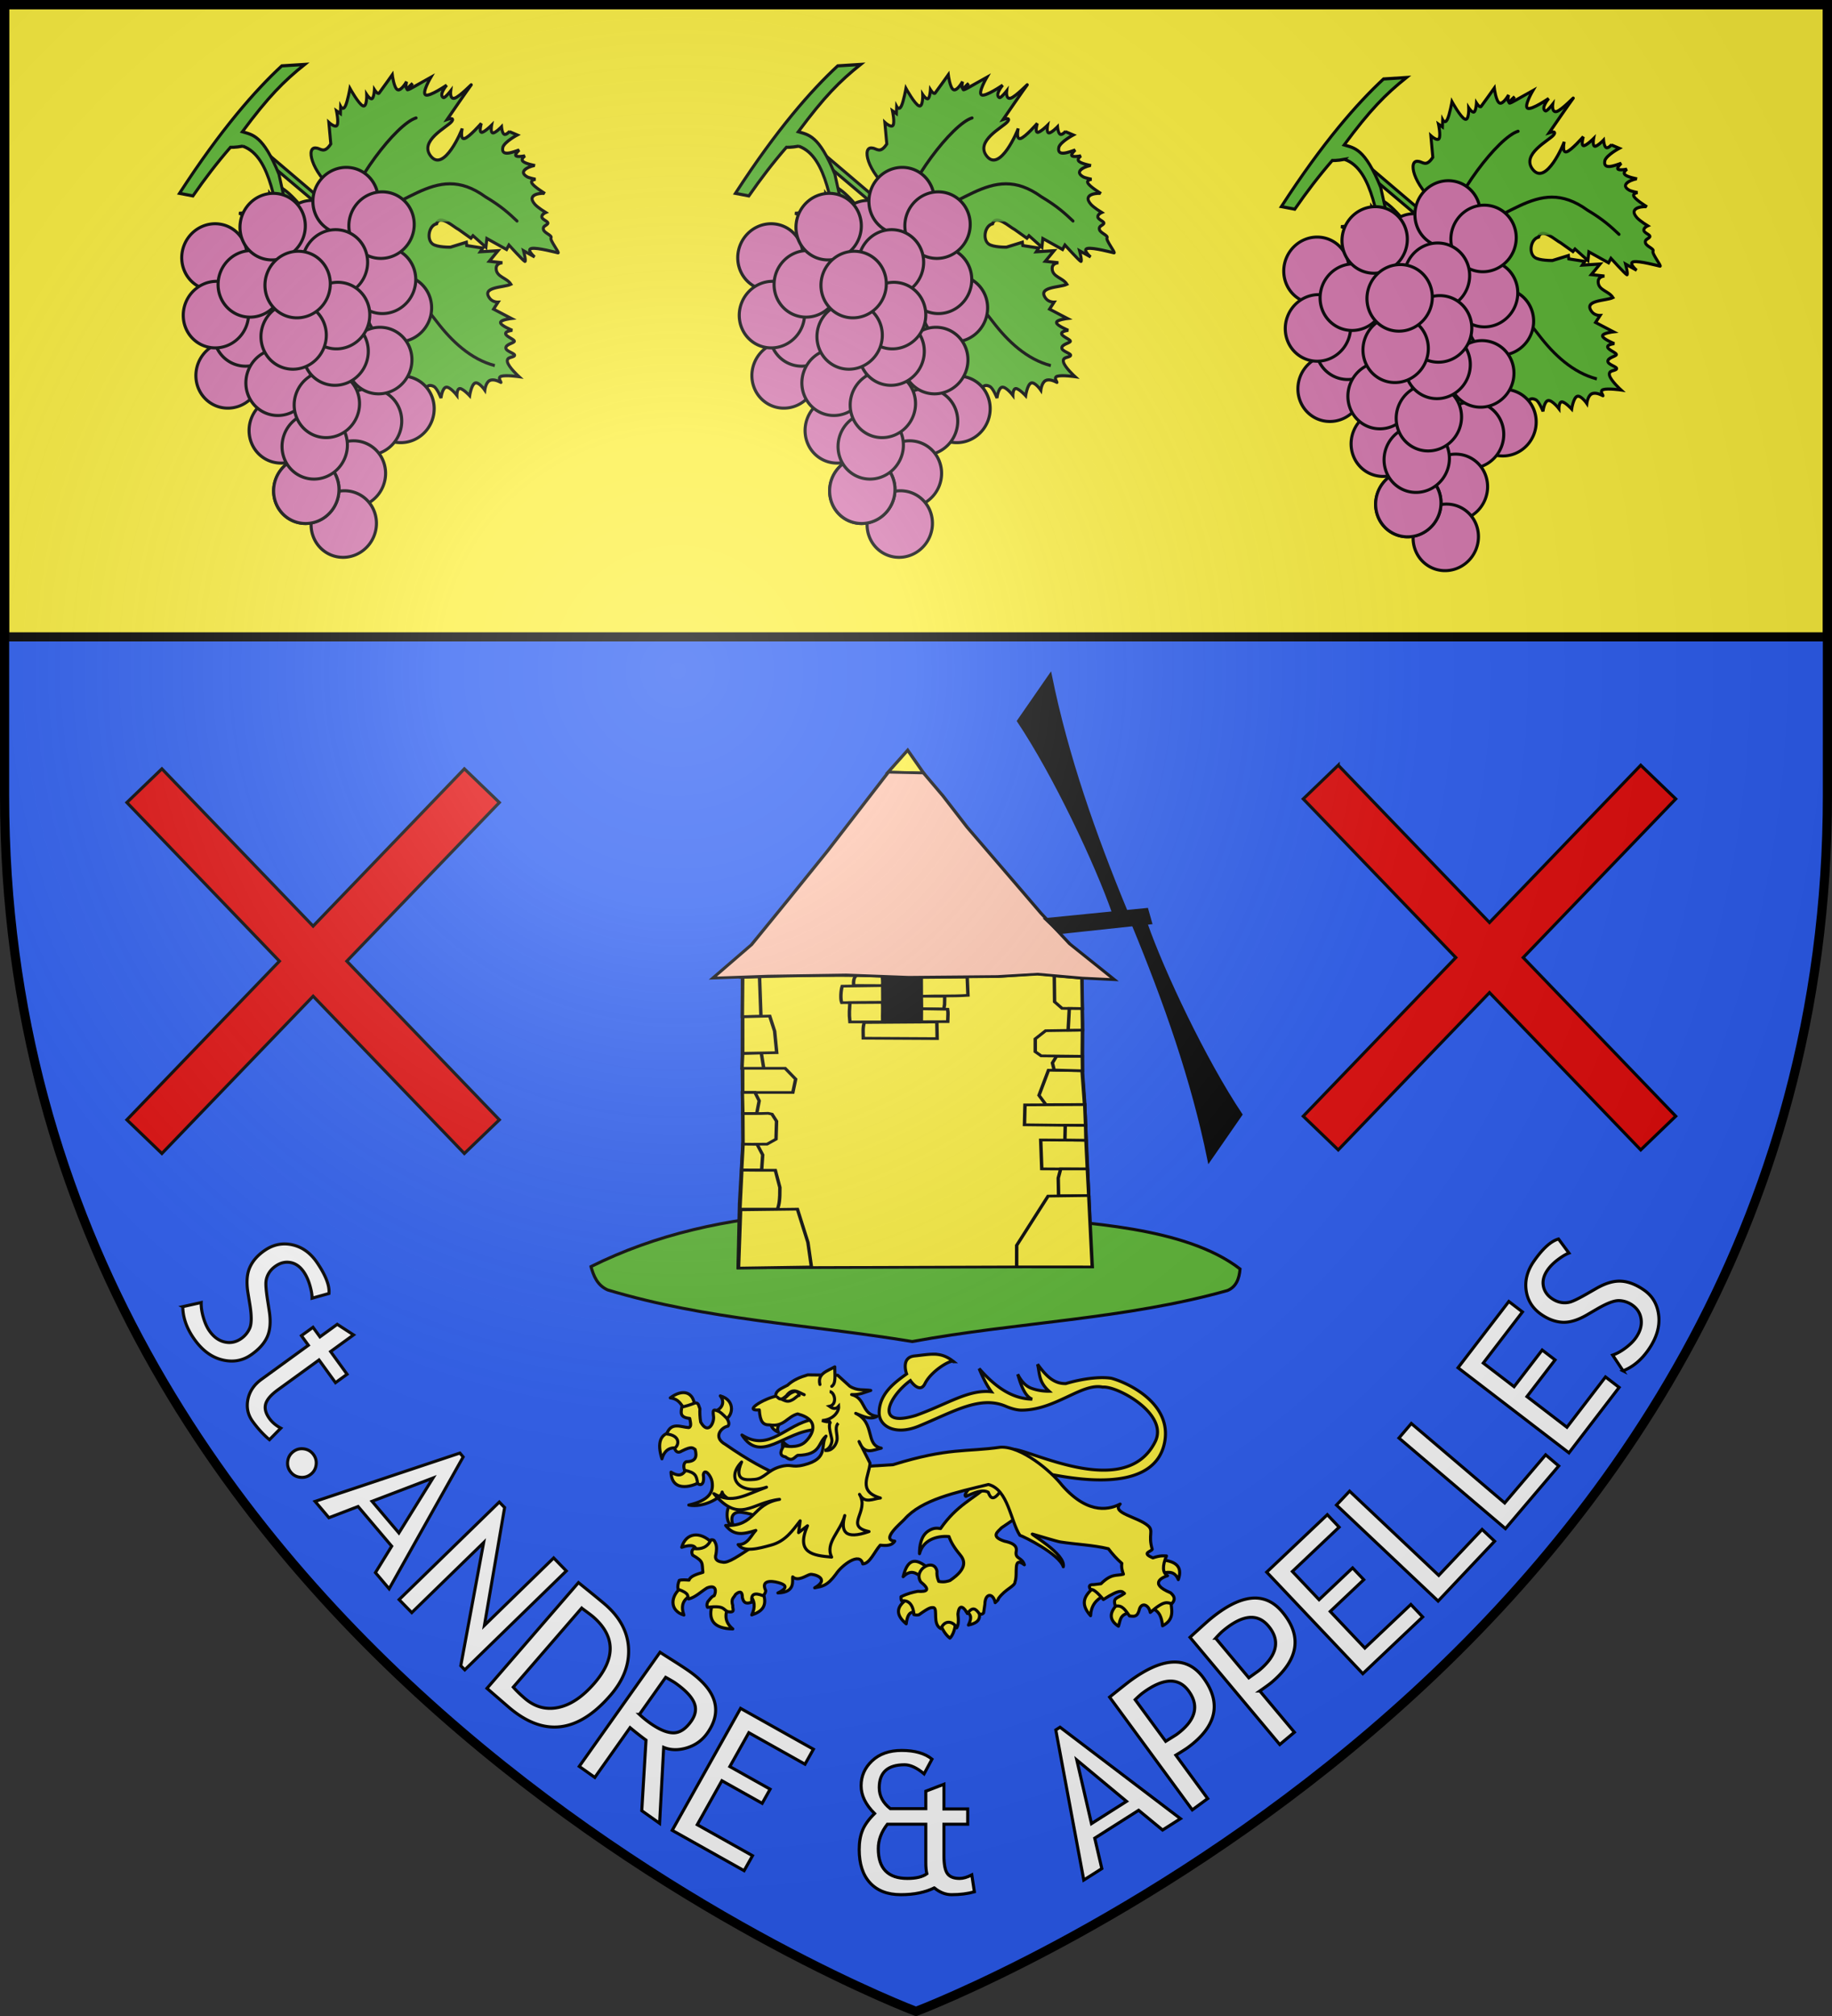 <svg xmlns="http://www.w3.org/2000/svg" xmlns:xlink="http://www.w3.org/1999/xlink" height="660" width="600" version="1.0" style="display:inline"><rect width="100%" height="100%" fill="#333333" stroke="none"/><defs><g id="c"><path transform="rotate(18 3.157 -.5)" d="M0 0v1h.5L0 0z" id="b"/><use height="540" width="810" transform="scale(-1 1)" xlink:href="#b"/></g><g id="d"><use height="540" width="810" transform="rotate(72)" xlink:href="#c"/><use height="540" width="810" transform="rotate(144)" xlink:href="#c"/></g><radialGradient xlink:href="#a" id="e" gradientUnits="userSpaceOnUse" gradientTransform="matrix(1.353 0 0 1.349 -77.63 -85.747)" cx="221.445" cy="226.331" fx="221.445" fy="226.331" r="300"/><linearGradient id="a"><stop style="stop-color:white;stop-opacity:.314" offset="0"/><stop offset=".19" style="stop-color:white;stop-opacity:.251"/><stop style="stop-color:#6b6b6b;stop-opacity:.125" offset=".6"/><stop style="stop-color:black;stop-opacity:.125" offset="1"/></linearGradient></defs><g style="display:inline"><path d="M300 658.5s298.5-112.436 298.5-398.182V1.5H1.5v258.818C1.5 546.064 300 658.5 300 658.5z" style="fill:#2b5df2;fill-opacity:1;fill-rule:evenodd;stroke:none"/><path d="M1.5 1.5v207h597V1.5H1.5z" style="fill:#fcef3c;fill-opacity:1;stroke:#000;stroke-width:3;stroke-linecap:round;stroke-linejoin:miter;stroke-miterlimit:4;stroke-opacity:1"/></g><g style="display:inline"><g style="stroke:#000;stroke-width:2.011;stroke-miterlimit:4;stroke-opacity:1;stroke-dasharray:none;display:inline"><g style="stroke:#000;stroke-width:2.011;stroke-miterlimit:4;stroke-opacity:1;stroke-dasharray:none"><g style="stroke:#000;stroke-width:3.703;stroke-miterlimit:4;stroke-opacity:1;stroke-dasharray:none"><path d="M281.298 94.043c-6.557.019-13.682 1.252-22.438 2.125-17.256 1.722-9.656 21.907-9.656 21.907-14.398 10.396-33.099 24.16-33.188 47.312-.06 15.994 19.017 28.152 47.875 16.188 41.803-17.332 73.871-37.587 105.032-24.188 5.625 2.42 12.907 4.773 19.222 4.764 41.034-.063 72.865-33.439 97.996-28.045 17.231-1.777 80.375 32.616 63.407 66.594-39.445 78.985-174.194-4.581-175.782 11l46.22 28.406c-.41-2.551 127.495 34.108 141.093-39.219 8.843-47.689-45.933-72.653-64.594-77.562-23.517-3.47-54.781 6.468-54.781 6.468-15.6.52-25.146-11.033-34.25-23.468 2.752 10.75.89 21.045 13.906 32.781 0 0-10.903.449-21.719-3.719-10.815-4.168-16.125-16.969-16.125-16.969 4.17 14.637 9.095 27.201 17.47 30.375-26.026-.598-45.975-16.598-64.126-37.218 4.1 10.095 8.749 19.693 14.75 28.156-27.776-3.008-52.775 15.031-91.187 28.812-51 15.785-32.82-23.194-6.657-42.375 0 0 11.168 16.859 17.563 3.782 7.448-15.23 29.809-28.612 34.125-27.25-8.585-6.794-15.919-8.68-24.156-8.657zm24.187 8.657c.194.153.368.31.563.468a.935.935 0 0 0-.563-.468z" style="fill:#fcef3c;fill-opacity:1;fill-rule:evenodd;stroke:#000;stroke-width:3.703;stroke-linecap:butt;stroke-linejoin:miter;stroke-miterlimit:4;stroke-opacity:1;stroke-dasharray:none;display:inline" transform="matrix(.271 0 0 .269 229.394 418.037)"/><g style="fill:#fcef3c;fill-opacity:1;stroke:#000;stroke-width:3.703;stroke-linecap:round;stroke-linejoin:round;stroke-miterlimit:4;stroke-opacity:1;stroke-dasharray:none"><g style="fill:#fcef3c;fill-opacity:1;stroke:#000;stroke-width:3.703;stroke-linecap:round;stroke-linejoin:round;stroke-miterlimit:4;stroke-opacity:1;stroke-dasharray:none"><path d="M370.348 418.672c-.757-.409 10.795-7.444 8.59-10.554-12.166-10.39-23.678-16.2-30.678 9.572 9.986-9.293 15.908-3.68 22.088.982zM363.967 461.867c1.628 1.905-2.466-25.398-10.799-17.18-15.35 9.456-14.821 19.668-2.7 30.433 2.355-16.002 7.957-14.468 13.5-13.253zM410.107 474.874c1.215-2.802-4.352-5.085-9.77-5.373-5.419-.288-10.69 1.42-8.882 6.6 3.876 10.775 8.42 15.311 11.29 17.762 2.197-1.594 6.432-8.372 7.362-18.989zM439.313 460.149c.65-7.01-20.039-.25-15.707 2.208 4.331 2.458 7.325 5.986 1.963 16.199 17.299-3.31 13.094-11.398 13.744-18.407z" style="color:#000;fill:#fcef3c;fill-opacity:1;fill-rule:nonzero;stroke:#000;stroke-width:3.703;stroke-linecap:round;stroke-linejoin:round;stroke-miterlimit:4;stroke-opacity:1;stroke-dasharray:none;stroke-dashoffset:0;marker:none;visibility:visible;display:inline;overflow:visible" transform="matrix(.271 -.007 .007 .269 198.494 406.264)"/></g><path d="m492.857 341.648-32.143-42.857-6.428 10.357c-18.413 15.916-38.875 22.983-59.38 51.176-3.968-.62-7.934-1.652-14.814 2.558-8.915 5.456-11.278 17.644-11.378 27.336 4.572-16.176 20.645-21.584 36.127-19.943 1.956 6.388 5.952 13.73 12.659 22.266 4.762 6.049 10.444 16.408-12.857 31.25-2.605.784-7.158 2.256-13.572.714-2-5.01-2.148-8.908-1.785-12.5-3.053-16.933-29.002-2.667-20 12.5 11.418 9.784 7.944 12.577-3.929 11.429-6 1.082-12.03 2.197-20.357 6.071-.103 2.008-.12 3.93.714 5 12.975-1.523 14.38 13.75 14.286 17.143 1.743.4 3.407.878 6.071.357 13.232-8.99 14.574-8.51 18.066-8.224 5.236 1.901-2.33 19.983 8.006 25.724 6.519-13.556 17.544-5.644 19.122-.407 2.651-3.864 2.493-10.134 1.95-16.736 1.912-14.658 8.578-6.534 11.428-.357 6.71-8.802 10.286-5.589 14.766 1.071 3.193.456 3.534-.032 4.877-1.428l1.785-10.357c.576-13.898 10.386-13.917 12.52-1.622 1.708-1.847 3.929-2.894 3.955-4.808 8.597-11.582 20.645-14.445 20.668-19.999 3.977-9.567-2.417-31.94 11.786-20.357-2.642-9.708-11.783-6.969-9.286-17.143 1.135-7.074-5.427-10.116-13.928-12.143-17.708-6.305-7.334-11.964-3.215-16.428l15.368-9.98z" style="color:#000;fill:#fcef3c;fill-opacity:1;fill-rule:nonzero;stroke:#000;stroke-width:3.703;stroke-linecap:round;stroke-linejoin:round;stroke-miterlimit:4;stroke-opacity:1;stroke-dasharray:none;stroke-dashoffset:0;marker:none;visibility:visible;display:inline;overflow:visible" transform="matrix(.271 -.007 .007 .269 198.494 406.264)"/></g><g style="fill:#fcef3c;fill-opacity:1;stroke:#000;stroke-width:3.703;stroke-linecap:round;stroke-linejoin:round;stroke-miterlimit:4;stroke-opacity:1;stroke-dasharray:none"><g style="fill:#fcef3c;fill-opacity:1;stroke:#000;stroke-width:3.703;stroke-linecap:round;stroke-linejoin:round;stroke-miterlimit:4;stroke-opacity:1;stroke-dasharray:none"><path d="M101.78 203.343c1.028 2.82-1.806 3.334-11.218 5.244-4.701-5.94-6.659-13.958-17.946-15.708 15.229-10.814 28.246-6.806 29.164 10.464zM137.93 220.613c.034 6.186-11.615-7.015-12.145-10.284 7.637-1.403 13.801-9.663 7.303-18.322 19.426 6.085 13.916 26.579 4.842 28.606zM80.254 254.236c8.912 1.745 4.797-21.628-7.853-19.634-12.65 1.993-17.447 11.84-11.78 32.15 3.685-11.319 10.722-14.261 19.633-12.516zM106.76 295.468c-.456-12.487-15.083-24.72-15.952-16.199-4.11 4.876-7.407 12.09-19.634 3.927.203 26.901 29.11 16.958 35.586 12.272z" style="color:#000;fill:#fcef3c;fill-opacity:1;fill-rule:nonzero;stroke:#000;stroke-width:3.703;stroke-linecap:round;stroke-linejoin:round;stroke-miterlimit:4;stroke-opacity:1;stroke-dasharray:none;stroke-dashoffset:0;marker:none;visibility:visible;display:inline;overflow:visible" transform="matrix(.271 -.007 .007 .269 198.494 406.264)"/></g><path d="m201.273 362.933 16.667-58.336-10.354-11.87c-21.132-8.553-44.528-22.764-69.7-41.416-15.87-9.446-4.056-21.346 3.535-22.223 2.147-2.813.865-5.86-1.01-9.344-5.15-5.56-8.147-8.492-10.606-9.344-3.083-.983-6.981-4.486-5.556 6.061 1.1 7.46-6.893 23.512-15.658 6.818-.84-5.721-.909-11.936-.505-16.414-1.452-2.757-1.069-7.35-5.556-7.072-7.138 2.57-12.39 3.997-16.162 4.546-1.474 6.687-3.057 12.625 9.091 14.142.725 4.758 2.268 10.218-1.515 11.112-9.149-.696-20.961-7.919-26.769 7.071 16.439 2.323 14.95 13.708 9.092 17.678 1.515 4.882 4.377 6.06 8.586 3.535 12.794-6.071 13.328-3.198 16.162-1.515 2.091 8.47.847 14.875-11.111 14.647-2.842 1.047-4.007 5.38-2.273 10.354 13.729 3.13 13.868 7.692 15.152 14.395-1.126 3.684 9.35 8.391 7.324-8.334 1.708-8.835 9.288 1.61 10.299 8.297 2.066 13.672-4.777 23.153-28.803 28.082 16.749 4.089 40.067-7.669 40.726-14.767 1.055 6.984 14.604 9.986 9 15.85-5.662 5.922-5.176 25.608 3.285 25.178-4.801-13.563 3.295-17.075 10.71-15.768 35.875 6.322 13.904 17.047 7.31 21.06l23.74 6.567z" style="color:#000;fill:#fcef3c;fill-opacity:1;fill-rule:nonzero;stroke:#000;stroke-width:3.703;stroke-linecap:round;stroke-linejoin:round;stroke-miterlimit:4;stroke-opacity:1;stroke-dasharray:none;stroke-dashoffset:0;marker:none;visibility:visible;display:inline;overflow:visible" transform="matrix(.271 -.007 .007 .269 198.494 406.264)"/></g><path style="fill:#fcef3c;fill-rule:evenodd;stroke:#000;stroke-width:3.703;stroke-linecap:round;stroke-linejoin:round;stroke-miterlimit:4;stroke-opacity:1;stroke-dasharray:none" d="M320.827 267.111c9.778-4.231 19.743-9.086 27.037-5.045 2.651 7.285 6.222 11.723 16.02-3.126l-16.216-10.143-22.605 8.344c-5.358 6.622-6.07 9.36-4.236 9.97z" transform="matrix(.271 0 0 .269 229.394 418.037)"/><g style="fill:#fcef3c;stroke:#000;stroke-width:3.703;stroke-miterlimit:4;stroke-opacity:1;stroke-dasharray:none"><g style="fill:#fcef3c;fill-opacity:1;stroke:#000;stroke-width:3.703;stroke-linecap:round;stroke-linejoin:round;stroke-miterlimit:4;stroke-opacity:1;stroke-dasharray:none"><path d="M80.5 423.58c-14.068 9.796-15.988 27.923 1.718 33.869-3.657-11.417-.431-18.85 8.344-23.07M117.314 444.196c-7.071 19.962.527 30.677 23.56 31.66-8.945-7.875-9.518-16.588-5.399-25.77M178.425 432.415c5.78 17.186-2.499 23.436-14.235 26.997 5.028-9.914 3.79-17.32-.982-23.315M118.54 370.568c-14.28-15.274-31.367-13.028-36.813 4.418 13.159-3.965 16.864-.964 17.67 4.172" style="color:#000;fill:#fcef3c;fill-opacity:1;fill-rule:nonzero;stroke:#000;stroke-width:3.703;stroke-linecap:round;stroke-linejoin:round;stroke-miterlimit:4;stroke-opacity:1;stroke-dasharray:none;stroke-dashoffset:0;marker:none;visibility:visible;display:inline;overflow:visible" transform="matrix(.271 -.007 .007 .269 198.494 406.264)"/></g><g style="fill:#fcef3c;fill-opacity:1;stroke:#000;stroke-width:3.703;stroke-linecap:round;stroke-linejoin:round;stroke-miterlimit:4;stroke-opacity:1;stroke-dasharray:none"><path d="M578.764 436.46c-11.201 8.898-18.864 18.779-5.38 34.535.878-11.713 6.702-19.467 16.834-23.776M606.705 457.285c-10.152 9.774-12.028 19.031 0 27.42 2.586-6.536 1.416-14.806 15.272-16.14M647.66 463.88c9.868 4.062 11.573 12.615 12.322 21.692 15.657-7.732 11.18-19.818 10.587-31.064M661.891 421.708c8.446-2.408 15.201-.974 18.57 8.157 6.175-16.49-3.586-22.24-18.57-24.47" style="color:#000;fill:#fcef3c;fill-opacity:1;fill-rule:nonzero;stroke:#000;stroke-width:3.703;stroke-linecap:round;stroke-linejoin:round;stroke-miterlimit:4;stroke-opacity:1;stroke-dasharray:none;stroke-dashoffset:0;marker:none;visibility:visible;display:inline;overflow:visible" transform="matrix(.271 -.007 .007 .269 198.494 406.264)"/></g><path d="M299.882 400.883c8.646-.093 14.33-14.495 21.697-22.279 7.489.956 14.009 1.1 17.63-4.437-17.42-2.071 8.65-22.136 12.388-26.214 21.528-23.49 62.791-31.04 102.564-39.741 23.718 6.914 25.564 45.282 36.358 62.812 4.452 1.422 46.845 23.922 51.447 39.637 3.689-15.717-40.86-42.152-36.145-40.742 4.715 1.41 28.668 9.59 33.466 10.474 19.199 3.541 38.8 4.618 57.7 9.73 4.644 6.488 9.762 12.659 15.792 18.223-.908 4.682.187 8.963 1.562 13.189-8.45 2.205-13.955-1.722-27.42 10.933l-9.024.868c-5.875-.47-5.757 2.233-3.818 5.9 3.089-1.089 8.486 3.88 15.272 12.495 21.892-13.511 22.975-8.956 25.684-6.768-9.56 6.434-14.444 4.45-11.454 15.272 8.87-1.758 12.367 6.153 16.834 12.321 4.229.33 8.723 2.426 11.627-6.074 2.373-11.078 11.923-7.569 13.536 2.43 18.63-15.488 20.922-10.824 26.379-10.065 5.276-5.533 2.647-9.485-1.215-13.19-27.274-12.21-8.079-19.613-3.124-20.825-6.159-3.773-6.103-12.02-.694-24.122-3.99-.175-6.767-1.002-16.486 1.909-14.084-6.4-2.202-7.332-.521-10.413-4.771-18.03 2.677-22.279-4.339-28.808-11.822-11.003-44.22-16.466-32.973-27.246-10.49 5.056-37.185 14.393-69.417-24.47-13.363-18.221-48.438-49.291-73.408-48.418-41.487 4.936-62-1.421-130.157 17.875l-107.944 3.991-25.857 2.257c.56 47.988-11.049 72.022-26.954 83.635-.785.573-11.118 5.294-11.931 5.795-15.852 9.766-29.887 19.49-36.433 17.472-7.442-1.036-9.443-4.52-7.636-9.719.866-4.57 1.419-9.076 0-13.189-1.23-1.97-.915-5.098-5.553-4.512-4.434 8.874-11.771 11.357-20.825 10.065-2.256.99-3.683 4.274-1.736 7.983 13.499 8.258 10.702 9.685 11.801 21.173-7.633 2.101-15.248 4.211-17.007 9.024-4.196-.394-8.497-.944-11.8 0-1.652 3.801-2.396 7.42-1.736 10.76 14.794 5.82 10.356 8.436 12.495 12.147 8.33-1.85 15.062-8.495 22.56-12.842 11.739-4.394 10.986 4.937 8.33 9.719-2.66.476-5.322 4.17-7.983 7.288-1.606 3.69-1.004 5.17-.347 6.595 21.034-1.986 18.334 3.28 24.296 5.9 10.127 2.075 5.252-4.034 6.248-6.941-2.475-9.233 1.781-9.717 3.47-13.536 3.156-2.636 8.591-6.28 8.33 3.817 1.692 8.652 6.609 7.164 11.454 5.9-1.52-10.187 3.614-11.78 13.19-7.635 1.87-.97 3.33-2.626 3.818-5.9-5.774-12.783 6.354-12.264 15.618-9.372 6.404 2 14.226 5.622-1.04 12.495 21.88.023 17.443-14.991 18.395-19.09 6.265 6.294 16.426-1.43 21.172-2.429 3.911-.824 25.014 5.581 5.008 16.455 8.955-1.633 14.957-1.479 26.23-16.108 6.632-9.861 29.488-27.185 32.626-11.454z" style="color:#000;fill:#fcef3c;fill-opacity:1;fill-rule:nonzero;stroke:#000;stroke-width:3.703;stroke-linecap:round;stroke-linejoin:round;stroke-miterlimit:4;stroke-opacity:1;stroke-dasharray:none;stroke-dashoffset:0;marker:none;visibility:visible;display:inline;overflow:visible" transform="matrix(.271 -.007 .007 .269 198.494 406.264)"/></g><g style="fill:#fcef3c;stroke:#000;stroke-width:2.636;stroke-miterlimit:4;stroke-opacity:1;stroke-dasharray:none"><path style="fill:#fcef3c;fill-rule:evenodd;stroke:#000;stroke-width:2.636;stroke-linecap:round;stroke-linejoin:round;stroke-miterlimit:4;stroke-opacity:1;stroke-dasharray:none" d="M120.125 74.041c-.028-2.818-.847-4.674-.054-8.493 2.417 3.386 6.05 4.47 9.179 6.51" transform="matrix(.38 0 0 .378 210.752 447.1)"/><path style="fill:#fcef3c;fill-opacity:1;fill-rule:evenodd;stroke:#000;stroke-width:2.636;stroke-linecap:round;stroke-linejoin:round;stroke-miterlimit:4;stroke-opacity:1;stroke-dasharray:none" d="M146.107 46.543c-23.127 3.951-37.483 28.776-61.26 13.48 16.124 25.426 36.794-3.27 63.807-4.678l-2.547-8.802z" transform="matrix(.38 0 0 .378 210.752 447.1)"/><path style="fill:#fcef3c;fill-rule:evenodd;stroke:#000;stroke-width:2.636;stroke-linecap:round;stroke-linejoin:round;stroke-miterlimit:4;stroke-opacity:1;stroke-dasharray:none" d="M109.6 50.342c.773 3.401 3.108 5.755 6.66 7.293-2.131-4.152 1.057-7.063 2.838-10.303" transform="matrix(.38 0 0 .378 210.752 447.1)"/><path style="fill:#fcef3c;fill-rule:evenodd;stroke:#000;stroke-width:2.636;stroke-linecap:round;stroke-linejoin:round;stroke-miterlimit:4;stroke-opacity:1;stroke-dasharray:none" d="m135.024 134.354-1.363 10.218 7.672-5.92c-10.341 23.735 4.852 25.765 20.827 27.132-5.95-12.276 7.684-22.174 11.288-36-3.616 13.637-.208 21.3 20.933 13.877-21.803-4.772.703-17.092-8.2-32.237 4.613 8.49 11.703 3.737 18.009 3.174-20.154-5.853-9.602-19.232-8.949-30.185l-9.447-18.737c4.65 12.152 12.2 7.24 19.168 5.757-14.277-2.879-4.75-21.803-22.083-30.165 6.305 2.506 12.7 6.012 18.481 2.598-13.716-1.712-9.473-15.644-22.011-18.84 7.072.385 11.333-2.084 16.538-3.595-5.989-.994-11.423.568-18.107-3.625l-10.436-9.544-25.748-.31c-6.388 1.851-12.471 4.317-17.456 8.99-4.642 2.565-10.59 4.491-10.172 9.534-9.9 2.017-28.601 13.04-14.154 11.817.672 10.328 3.24 13.151 8.792 12.973 12.46 2.055 15.08-7.001 24.21-9.514 20.544 5.398 12.44 18.792 6.485 24.342-6.472 6.032-18.397 3.29-18.397 3.29-3.74 5.694-3.243 8.894 1.489 9.598 5.812 4.74 7.493.272 10.461-1.328 20.39-.443 17.264-10.7 24.451-16.654-5.337 8.595 2.8 19.422-19.068 24.934-11.292 2.851-10.17-1.452-20.834 1.692-10.664 3.145-13.344 10.239-21.822 10.885-7.58.578-18.054 1.443-11.042-15.082-15.055 15.732 1.273 28.857 21.46 21.796-18.14 6.543-29.391 14.98-45.366 5.606 22.344 26.493 32.523 7.58 56.616 4.942-23.874 4.114-20.456 23.557-46.447 22.615 7.493 9.477 15.502 7.477 26.012 4.27-3.853 3.882-6.904 12.545-15.246 12.29 4.816 6.933 17.511 3.451 28.462.43 12.459-3.438 18.484-12.666 24.994-21.024z" transform="matrix(.38 0 0 .378 210.752 447.1)"/><path style="fill:#fcef3c;fill-rule:evenodd;stroke:#000;stroke-width:2.636;stroke-linecap:round;stroke-linejoin:round;stroke-miterlimit:4;stroke-opacity:1;stroke-dasharray:none" d="M152.071 16.306c-2.4-9.521 6.418-11.605 12.8-15.303-.173 6.329 1.334 14.364-2.605 16.867M115.294 27.18c3.462 3.625 5.472.566 7.8-1.027 5.537-7.741 10.401-3.072 15.407-1.01" transform="matrix(.38 0 0 .378 210.752 447.1)"/><path style="fill:#fcef3c;fill-opacity:1;fill-rule:evenodd;stroke:#000;stroke-width:2.636;stroke-linecap:round;stroke-linejoin:round;stroke-miterlimit:4;stroke-opacity:1;stroke-dasharray:none" d="M119.777 29.402c3.053 1.417 4.841 1.874 7.34.744 4.083-1.7 5.085-4.306 7.073-4.377-.366-1.68-.9-3.264-3.724-3.534-6.285 2.101-5.749 4.265-10.69 7.167z" transform="matrix(.38 0 0 .378 210.752 447.1)"/><path d="M160.43 22.38c4.493.476 6.859 11.351-.174 12.83 1.93 1.404 4.988 3.31 7.942 0 .374 4.556-4.615 11.584-14.272 12.306 2.195.96 5.627 1.395 7.639.96-3.5 2.679 1.084 13.98.873 16.582-.288 3.555-2.89 7.724-6.284 8.292 6.086 1.04 9.575-4.334 10.492-8.261 1.224-5.24-2.617-11.344 1.29-15.304" style="fill:#fcef3c;stroke:#000;stroke-width:2.636;stroke-linecap:butt;stroke-linejoin:miter;stroke-miterlimit:4;stroke-opacity:1;stroke-dasharray:none" transform="matrix(.38 0 0 .378 210.752 447.1)"/></g></g></g></g><path style="font-size:medium;font-style:normal;font-variant:normal;font-weight:400;font-stretch:normal;text-indent:0;text-align:start;text-decoration:none;line-height:normal;letter-spacing:normal;word-spacing:normal;text-transform:none;direction:ltr;block-progression:tb;writing-mode:lr-tb;text-anchor:start;baseline-shift:baseline;color:#000;fill:#e20909;fill-opacity:1;fill-rule:nonzero;stroke:#000;stroke-width:1;stroke-miterlimit:4;stroke-opacity:1;stroke-dasharray:none;marker:none;visibility:visible;display:inline;overflow:visible;enable-background:accumulate;font-family:Sans;-inkscape-font-specification:Sans" d="m53.02 251.698-11.47 11.031 49.97 51.937-49.97 51.938 11.47 11.031 49.53-51.5 49.532 51.5 11.468-11.031-49.968-51.938 49.968-51.937-11.468-11.031-49.532 51.5-49.53-51.5zM438.294 250.52l-11.469 11.032 49.969 51.937-49.969 51.938 11.469 11.031 49.531-51.5 49.531 51.5 11.47-11.031-49.97-51.938 49.97-51.937-11.47-11.031-49.53 51.5-49.532-51.5z"/><g style="stroke:#000;stroke-width:1.38;stroke-miterlimit:4;stroke-opacity:1;stroke-dasharray:none"><g style="stroke:#000;stroke-width:2.156;stroke-miterlimit:4;stroke-opacity:1;stroke-dasharray:none"><g style="stroke:#000;stroke-width:2.156;stroke-miterlimit:4;stroke-opacity:1;stroke-dasharray:none;display:inline"><g style="fill:#5ab532;stroke:#000;stroke-width:1.014;stroke-miterlimit:4;stroke-opacity:1;stroke-dasharray:none"><path style="fill:#5ab532;fill-opacity:1;fill-rule:evenodd;stroke:#000;stroke-width:1.014;stroke-linecap:butt;stroke-linejoin:miter;stroke-miterlimit:4;stroke-opacity:1;stroke-dasharray:none;display:inline" d="m821.35 472.914-1.106-43.995s-4.95 5.947-4.937 6.28c.414 10.392-4.74 16.859-6.634 13.773-.93-1.191-.184-3.244-4.278-2.811l-4.975 4.992s.046-2.8-1.106-2.68c-1.152.117-3.502 3.153-3.502 3.153l-.184-1.577-1.843 1.42s.553-1.46-1.105-1.105c-1.659.355-5.529 2.523-5.529 2.523s2.027-5.558 1.474-6.938c-.553-1.38-3.685 1.42-3.685 1.42s.552-1.972-.185-2.208c-.737-.237-2.764 1.261-2.764 1.261s.553-1.892-.184-1.892c-.737 0-7.556.473-7.556.473s2.949-3.154 2.58-4.415c-.369-1.262-4.054-.631-4.054-.631s1.889-.946 1.658-1.42c-.23-.472-2.58-.472-2.58-.472s6.082.946.369-1.104-6.082-2.208-6.082-2.208 6.082-.946 5.713-2.365c-.368-1.42-7.187-3.311-7.187-3.311s4.285.078 3.87-1.735c-.127-.554-3.317-.473-3.317-.473s2.442-1.537.921-2.523c-1.52-.986-8.108-1.42-7.002-1.42 1.105 0 14.005-1.103 14.005-1.103s-2.587-1.556-.368-1.577c2.37-.022 12.12 4.273 13.263-1.892 1.279-6.9-13.49-2.51-14-2.208 0 0 3.409-1.734 2.027-2.68-1.382-.947-7.556-1.104-7.556-1.104s2.672-1.144 2.211-1.893c-.46-.749-4.054-1.103-4.054-1.103s2.12-1.183 1.659-1.893c-.461-.71-3.502-.946-3.502-.946s1.475-1.458 1.29-2.207c-.184-.75-2.027-.789-2.027-.789h.184l-.921-2.68s4.391 1.745 6.234 1.115c3.16-1.517-1.026-3.618-2.917-4.742 0 0 2.396.315 2.212-.473-.185-.789-2.028-2.208-2.028-2.208s1.797.513 1.843-.63c.046-1.144-1.658-3.943-1.658-3.943.23.492 5.47 3.82 4.607-.315-.162-.776-1.29-2.68-1.29-2.68s1.474 1.34 1.843 0c.368-1.341-.369-5.362-.369-5.362.064.437 4.38 5.148 4.976.315.174-1.414-.369-4.415-.369-4.415s1.429.71 2.027 0c.6-.71-.552-2.838.369-2.838s1.705.788 2.396-.158c.69-.946-.553-3.47.368-3.627.922-.158 1.843-5.519 2.212-4.888.368.63 3.225 6.307 4.791 7.569 1.567 1.261 1.474-2.523 1.474-2.523l.922 4.1s2.211-3.154 2.396-2.523c.184.63-.553 7.41-.553 7.41l1.658-.314 1.659 7.253 2.396-1.577v5.677h1.105l.553 4.888c.505 1.757.298 8.14 3.502 6.803 2.211 1.582 6.157-.618 5.973-3.165-.137-1.895-3.21-5.215-3.21-5.215l-4.79-2.996.737-.788-2.949-4.573 1.474-.158-4.238-4.257h4.607l-2.58-3.627s1.498 1.643 2.948.315c1.982-1.813-.184-4.533.553-6.938 2.396 1.03 7.372 7.208 8.293 2.365.297-1.56-.921-2.838-.921-2.838l2.764-.315-1.659-6.465s2.81 2.562 3.502 1.892c.69-.67-.737-4.573-.737-4.573s1.797 1.656 2.395.946c.6-.71-.737-3.785 0-3.785.738 0 2.627 1.538 3.502.789.875-.75-.922-3.785 0-3.785.921 0 2.073 1.853 3.133.474 1.06-1.38 1.105-5.993 1.105-5.993s2.488 3.706 3.87 4.573c1.383.868 1.475-1.734 1.659-1.103.184.63.645 2.562 2.027 3.153 1.382.592 3.502-.788 3.502-.788s-.83 3.272.368 3.942c1.198.67 4.423-1.262 4.423-1.262s-.322 3.115.369 3.943c.69.828 2.395-.631 2.395-.631s-.69 3.548.369 4.415c1.06.867 3.87-.946 3.87-.946s-1.644 3.037-1.29 4.258c1.244 4.29 6.266-1.466 6.266-1.577 0 0-1.429 5.676-1.29 7.411.138 1.735 1.889-1.656 1.842-.473-.046 1.183-2.139 4.56-2.027 5.204.737 4.22 10.32-2.667 10.32-2.839 0 0-1.06 4.297-.553 5.677s2.58-.158 2.58-.158-2.119 2.484-1.842 3.154c.276.67 3.685-.946 2.948-.473-.737.473-2.902 2.602-3.317 3.47-.415.866 3.501-.947 1.659 0l-11.795 6.78c-2.483 2.295-6.585 6.232-4.607 8.368 4.849 5.235 10.132-.533 10.11-6.307l2.79-5.373 3.317-2.05s-.138 1.617.922.946c1.06-.67 3.317-3.626 3.317-3.626s.737 2.68 1.474 2.05c.737-.631 3.778-3.548 5.16-3.785 1.382-.237-.368 3.311.369 2.838.737-.473 4.791-2.523 4.791-2.523s-1.843 3.785 1.106 2.05c2.948-1.734 5.713-2.207 5.713-2.207s-2.258 2.483-2.58 3.942c-.323 1.458 1.29 1.892 1.29 1.892s-2.442 1.853-2.212 2.996c.23 1.143 3.133 1.577 3.133 1.577s-2.902 1.932-2.764 3.154c.138 1.222 4.423.63 3.317 1.734-1.106 1.104-4.469 2.405-4.239 4.416.23 2.01 5.898 3.626 5.16 3.626-.737 0-1.75.592-2.027 1.262-.276.67 1.659 1.42.922 1.42s-2.58-.632-2.765 0c-.184.63 2.028 2.522 2.028 2.522s-3.824.158-3.318 1.735c.507 1.576 5.345 4.573 5.345 4.573s-3.778.749-4.792 1.734c-1.013.986 1.475 2.208.737 2.208h-2.58s1.29 2.365 0 2.207c-1.796-1.925-15.23-6.109-15.342-1.718-.096 3.7 14.605 4.961 14.605 3.926 0 0-2.764-.158-1.658.788 1.105.947 9.03 5.204 9.03 5.204s-6.542-.158-8.662.473c-2.119.63.922 2.05.185 2.05-.738 0-3.732-1.025-4.423-.158-.691.868 1.658 3.627 1.658 3.627l-4.791-1.419s2.211 4.415.921 4.415c-1.29 0-4.975-2.641-6.634-2.523-1.659.118 1.29 2.996 0 2.996s-4.423-.946-4.423-.946 4.239 4.73 2.58 4.73c-1.658 0-7.371-.63-7.371-.63s1.474 1.261.737 1.261-3.686-1.103-3.686-1.103l.553 3.469s-3.166-2.663-5.16-2.523c-4.198.295-1.843 5.834-1.843 5.834l-3.686-3.627-2.395-1.419-.737 2.366-2.212-3.154-2.764 2.207 1.437-5.953s-4.04 6.011-4.696 5.683c-1.688-.845-1.435-9.678.863-15.814 1.62-4.321-5.897-6.622-5.897-6.622l1.29 44.783-2.211-.473z" transform="matrix(-.619 .752 -.746 -.666 939.096 -260.633)"/><g style="fill:#5ab532;stroke:#000;stroke-width:1.014;stroke-linecap:round;stroke-miterlimit:4;stroke-opacity:1;stroke-dasharray:none"><path style="fill:#5ab532;fill-opacity:.75;fill-rule:evenodd;stroke:#000;stroke-width:1.014;stroke-linecap:round;stroke-linejoin:miter;stroke-miterlimit:4;stroke-opacity:1;stroke-dasharray:none" d="m823.5 359-.25-.5c3.823 7.39 3.537 16.009 2 23.75-3.095 15.594-4.637 30.587-4 46.25 17.365-15.279 31.48-10.058 38.5-16.25 6.708-5.916 12.04-13.09 14.25-19" transform="matrix(-.619 .752 -.746 -.666 939.096 -260.633)"/><path style="fill:#5ab532;fill-opacity:.75;fill-rule:evenodd;stroke:#000;stroke-width:1.014;stroke-linecap:round;stroke-linejoin:miter;stroke-miterlimit:4;stroke-opacity:1;stroke-dasharray:none" d="M822.25 427.75C805.49 412.69 785.198 417.046 783 396c-1.205-6.077-1.095-9.523-1-13M821 427.25c-11.489 5.633-36.334 6.472-42.25 2.75M822.5 427.5c6.914-.748 13.286-1.135 16.25.75 12.541 5.21 23.661 6.477 26 6.5" transform="matrix(-.619 .752 -.746 -.666 939.096 -260.633)"/></g></g><path style="fill:#5ab532;fill-opacity:1;fill-rule:evenodd;stroke:#000;stroke-width:2.156;stroke-linecap:butt;stroke-linejoin:miter;stroke-miterlimit:4;stroke-opacity:1;stroke-dasharray:none" d="M223.368 162.236c-5.558 0-9.032-.805-9.032-.805-11.459 8.54-22.407 17.83-32.914 27.674l-9.45-3.427c37.972-37.827 67.25-59.177 89.088-72.068l16.79 1.96c-17.205 8.56-30.095 16.869-53.092 37.013 6.947 3.326 14.59 4.814 21.538 32.982l2.779 45.049h-6.948c-2.704-21.539 1.296-57.768-18.759-68.378z" transform="scale(.445 .483) rotate(-9.967 -161.2 387.005)"/><g style="fill:#d576ad;fill-opacity:1;stroke:#000;stroke-width:1.233;stroke-miterlimit:4;stroke-opacity:1;stroke-dasharray:none"><path transform="matrix(.553 -.105 .088 .541 -357.108 -130.234)" d="M783.942 599.635a19.092 19.799 0 1 1 .031.01" style="fill:#d576ad;fill-opacity:1;fill-rule:evenodd;stroke:#000;stroke-width:1.8;stroke-linecap:round;stroke-linejoin:round;stroke-miterlimit:4;stroke-opacity:1;stroke-dasharray:none;stroke-dashoffset:0"/><path transform="matrix(.553 -.105 .088 .541 -362.305 -139.503)" d="M783.942 599.635a19.092 19.799 0 1 1 .031.01" style="fill:#d576ad;fill-opacity:1;fill-rule:evenodd;stroke:#000;stroke-width:1.8;stroke-linecap:round;stroke-linejoin:round;stroke-miterlimit:4;stroke-opacity:1;stroke-dasharray:none;stroke-dashoffset:0"/><path transform="matrix(.553 -.105 .088 .541 -385.733 -154.765)" d="M783.942 599.635a19.092 19.799 0 1 1 .031.01" style="fill:#d576ad;fill-opacity:1;fill-rule:evenodd;stroke:#000;stroke-width:1.8;stroke-linecap:round;stroke-linejoin:round;stroke-miterlimit:4;stroke-opacity:1;stroke-dasharray:none;stroke-dashoffset:0"/><path transform="matrix(.553 -.105 .088 .541 -417.544 -147.118)" d="M783.942 599.635a19.092 19.799 0 1 1 .031.01" style="fill:#d576ad;fill-opacity:1;fill-rule:evenodd;stroke:#000;stroke-width:1.8;stroke-linecap:round;stroke-linejoin:round;stroke-miterlimit:4;stroke-opacity:1;stroke-dasharray:none;stroke-dashoffset:0"/><path transform="matrix(.553 -.105 .088 .541 -374.586 -165.573)" d="M783.942 599.635a19.092 19.799 0 1 1 .031.01" style="fill:#d576ad;fill-opacity:1;fill-rule:evenodd;stroke:#000;stroke-width:1.8;stroke-linecap:round;stroke-linejoin:round;stroke-miterlimit:4;stroke-opacity:1;stroke-dasharray:none;stroke-dashoffset:0"/><path transform="matrix(.553 -.105 .088 .541 -362.81 -157.56)" d="M783.942 599.635a19.092 19.799 0 1 1 .031.01" style="fill:#d576ad;fill-opacity:1;fill-rule:evenodd;stroke:#000;stroke-width:1.8;stroke-linecap:round;stroke-linejoin:round;stroke-miterlimit:4;stroke-opacity:1;stroke-dasharray:none;stroke-dashoffset:0"/><path transform="matrix(.553 -.105 .088 .541 -412.91 -108.54)" d="M783.942 599.635a19.092 19.799 0 1 1 .031.01" style="fill:#d576ad;fill-opacity:1;fill-rule:evenodd;stroke:#000;stroke-width:1.8;stroke-linecap:round;stroke-linejoin:round;stroke-miterlimit:4;stroke-opacity:1;stroke-dasharray:none;stroke-dashoffset:0"/><path transform="matrix(.553 -.105 .088 .541 -407.075 -122.28)" d="M783.942 599.635a19.092 19.799 0 1 1 .031.01" style="fill:#d576ad;fill-opacity:1;fill-rule:evenodd;stroke:#000;stroke-width:1.8;stroke-linecap:round;stroke-linejoin:round;stroke-miterlimit:4;stroke-opacity:1;stroke-dasharray:none;stroke-dashoffset:0"/><path transform="matrix(.553 -.105 .088 .541 -417.05 -128.27)" d="M783.942 599.635a19.092 19.799 0 1 1 .031.01" style="fill:#d576ad;fill-opacity:1;fill-rule:evenodd;stroke:#000;stroke-width:1.8;stroke-linecap:round;stroke-linejoin:round;stroke-miterlimit:4;stroke-opacity:1;stroke-dasharray:none;stroke-dashoffset:0"/><path transform="matrix(.553 -.105 .088 .541 -378.067 -145.178)" d="M783.942 599.635a19.092 19.799 0 1 1 .031.01" style="fill:#d576ad;fill-opacity:1;fill-rule:evenodd;stroke:#000;stroke-width:1.8;stroke-linecap:round;stroke-linejoin:round;stroke-miterlimit:4;stroke-opacity:1;stroke-dasharray:none;stroke-dashoffset:0"/><path transform="matrix(.553 -.105 .088 .541 -405.644 -138.339)" d="M783.942 599.635a19.092 19.799 0 1 1 .031.01" style="fill:#d576ad;fill-opacity:1;fill-rule:evenodd;stroke:#000;stroke-width:1.8;stroke-linecap:round;stroke-linejoin:round;stroke-miterlimit:4;stroke-opacity:1;stroke-dasharray:none;stroke-dashoffset:0"/><path transform="matrix(.553 -.105 .088 .541 -398.474 -157.07)" d="M783.942 599.635a19.092 19.799 0 1 1 .031.01" style="fill:#d576ad;fill-opacity:1;fill-rule:evenodd;stroke:#000;stroke-width:1.8;stroke-linecap:round;stroke-linejoin:round;stroke-miterlimit:4;stroke-opacity:1;stroke-dasharray:none;stroke-dashoffset:0"/><path transform="matrix(.553 -.105 .088 .541 -356.27 -97.245)" d="M783.942 599.635a19.092 19.799 0 1 1 .031.01" style="fill:#d576ad;fill-opacity:1;fill-rule:evenodd;stroke:#000;stroke-width:1.8;stroke-linecap:round;stroke-linejoin:round;stroke-miterlimit:4;stroke-opacity:1;stroke-dasharray:none;stroke-dashoffset:0"/><path transform="matrix(.553 -.105 .088 .541 -366.897 -93.177)" d="M783.942 599.635a19.092 19.799 0 1 1 .031.01" style="fill:#d576ad;fill-opacity:1;fill-rule:evenodd;stroke:#000;stroke-width:1.8;stroke-linecap:round;stroke-linejoin:round;stroke-miterlimit:4;stroke-opacity:1;stroke-dasharray:none;stroke-dashoffset:0"/><path transform="matrix(.553 -.105 .088 .541 -363.555 -113.22)" d="M783.942 599.635a19.092 19.799 0 1 1 .031.01" style="fill:#d576ad;fill-opacity:1;fill-rule:evenodd;stroke:#000;stroke-width:1.8;stroke-linecap:round;stroke-linejoin:round;stroke-miterlimit:4;stroke-opacity:1;stroke-dasharray:none;stroke-dashoffset:0"/><path transform="matrix(.553 -.105 .088 .541 -395.49 -90.553)" d="M783.942 599.635a19.092 19.799 0 1 1 .031.01" style="fill:#d576ad;fill-opacity:1;fill-rule:evenodd;stroke:#000;stroke-width:1.8;stroke-linecap:round;stroke-linejoin:round;stroke-miterlimit:4;stroke-opacity:1;stroke-dasharray:none;stroke-dashoffset:0"/><path transform="matrix(.553 -.105 .088 .541 -396.54 -106.138)" d="M783.942 599.635a19.092 19.799 0 1 1 .031.01" style="fill:#d576ad;fill-opacity:1;fill-rule:evenodd;stroke:#000;stroke-width:1.8;stroke-linecap:round;stroke-linejoin:round;stroke-miterlimit:4;stroke-opacity:1;stroke-dasharray:none;stroke-dashoffset:0"/><path transform="matrix(.553 -.105 .088 .541 -372.186 -76.056)" d="M783.942 599.635a19.092 19.799 0 1 1 .031.01" style="fill:#d576ad;fill-opacity:1;fill-rule:evenodd;stroke:#000;stroke-width:1.8;stroke-linecap:round;stroke-linejoin:round;stroke-miterlimit:4;stroke-opacity:1;stroke-dasharray:none;stroke-dashoffset:0"/><path transform="matrix(.553 -.105 .088 .541 -375.18 -59.7)" d="M783.942 599.635a19.092 19.799 0 1 1 .031.01" style="fill:#d576ad;fill-opacity:1;fill-rule:evenodd;stroke:#000;stroke-width:1.8;stroke-linecap:round;stroke-linejoin:round;stroke-miterlimit:4;stroke-opacity:1;stroke-dasharray:none;stroke-dashoffset:0"/><path transform="matrix(.553 -.105 .088 .541 -387.453 -70.776)" d="M783.942 599.635a19.092 19.799 0 1 1 .031.01" style="fill:#d576ad;fill-opacity:1;fill-rule:evenodd;stroke:#000;stroke-width:1.8;stroke-linecap:round;stroke-linejoin:round;stroke-miterlimit:4;stroke-opacity:1;stroke-dasharray:none;stroke-dashoffset:0"/><path style="fill:#d576ad;fill-opacity:1;fill-rule:evenodd;stroke:#000;stroke-width:1.8;stroke-linecap:round;stroke-linejoin:round;stroke-miterlimit:4;stroke-opacity:1;stroke-dasharray:none;stroke-dashoffset:0" d="M783.942 599.635a19.092 19.799 0 1 1 .031.01" transform="matrix(.553 -.105 .088 .541 -387.453 -70.776)"/><path transform="matrix(.553 -.105 .088 .541 -384.694 -85.318)" d="M783.942 599.635a19.092 19.799 0 1 1 .031.01" style="fill:#d576ad;fill-opacity:1;fill-rule:evenodd;stroke:#000;stroke-width:1.8;stroke-linecap:round;stroke-linejoin:round;stroke-miterlimit:4;stroke-opacity:1;stroke-dasharray:none;stroke-dashoffset:0"/><path transform="matrix(.553 -.105 .088 .541 -380.72 -98.895)" d="M783.942 599.635a19.092 19.799 0 1 1 .031.01" style="fill:#d576ad;fill-opacity:1;fill-rule:evenodd;stroke:#000;stroke-width:1.8;stroke-linecap:round;stroke-linejoin:round;stroke-miterlimit:4;stroke-opacity:1;stroke-dasharray:none;stroke-dashoffset:0"/><path transform="matrix(.553 -.105 .088 .541 -377.849 -116.017)" d="M783.942 599.635a19.092 19.799 0 1 1 .031.01" style="fill:#d576ad;fill-opacity:1;fill-rule:evenodd;stroke:#000;stroke-width:1.8;stroke-linecap:round;stroke-linejoin:round;stroke-miterlimit:4;stroke-opacity:1;stroke-dasharray:none;stroke-dashoffset:0"/><path transform="matrix(.553 -.105 .088 .541 -377.362 -127.949)" d="M783.942 599.635a19.092 19.799 0 1 1 .031.01" style="fill:#d576ad;fill-opacity:1;fill-rule:evenodd;stroke:#000;stroke-width:1.8;stroke-linecap:round;stroke-linejoin:round;stroke-miterlimit:4;stroke-opacity:1;stroke-dasharray:none;stroke-dashoffset:0"/><path transform="matrix(.553 -.105 .088 .541 -391.599 -121.287)" d="M783.942 599.635a19.092 19.799 0 1 1 .031.01" style="fill:#d576ad;fill-opacity:1;fill-rule:evenodd;stroke:#000;stroke-width:1.8;stroke-linecap:round;stroke-linejoin:round;stroke-miterlimit:4;stroke-opacity:1;stroke-dasharray:none;stroke-dashoffset:0"/><path transform="matrix(.553 -.105 .088 .541 -390.292 -138.11)" d="M783.942 599.635a19.092 19.799 0 1 1 .031.01" style="fill:#d576ad;fill-opacity:1;fill-rule:evenodd;stroke:#000;stroke-width:1.8;stroke-linecap:round;stroke-linejoin:round;stroke-miterlimit:4;stroke-opacity:1;stroke-dasharray:none;stroke-dashoffset:0"/></g></g></g></g><g style="stroke:#000;stroke-width:1.38;stroke-miterlimit:4;stroke-opacity:1;stroke-dasharray:none;display:inline"><g style="stroke:#000;stroke-width:2.156;stroke-miterlimit:4;stroke-opacity:1;stroke-dasharray:none"><g style="stroke:#000;stroke-width:2.156;stroke-miterlimit:4;stroke-opacity:1;stroke-dasharray:none;display:inline"><g style="fill:#5ab532;stroke:#000;stroke-width:1.014;stroke-miterlimit:4;stroke-opacity:1;stroke-dasharray:none"><path style="fill:#5ab532;fill-opacity:1;fill-rule:evenodd;stroke:#000;stroke-width:1.014;stroke-linecap:butt;stroke-linejoin:miter;stroke-miterlimit:4;stroke-opacity:1;stroke-dasharray:none;display:inline" d="m821.35 472.914-1.106-43.995s-4.95 5.947-4.937 6.28c.414 10.392-4.74 16.859-6.634 13.773-.93-1.191-.184-3.244-4.278-2.811l-4.975 4.992s.046-2.8-1.106-2.68c-1.152.117-3.502 3.153-3.502 3.153l-.184-1.577-1.843 1.42s.553-1.46-1.105-1.105c-1.659.355-5.529 2.523-5.529 2.523s2.027-5.558 1.474-6.938c-.553-1.38-3.685 1.42-3.685 1.42s.552-1.972-.185-2.208c-.737-.237-2.764 1.261-2.764 1.261s.553-1.892-.184-1.892c-.737 0-7.556.473-7.556.473s2.949-3.154 2.58-4.415c-.369-1.262-4.054-.631-4.054-.631s1.889-.946 1.658-1.42c-.23-.472-2.58-.472-2.58-.472s6.082.946.369-1.104-6.082-2.208-6.082-2.208 6.082-.946 5.713-2.365c-.368-1.42-7.187-3.311-7.187-3.311s4.285.078 3.87-1.735c-.127-.554-3.317-.473-3.317-.473s2.442-1.537.921-2.523c-1.52-.986-8.108-1.42-7.002-1.42 1.105 0 14.005-1.103 14.005-1.103s-2.587-1.556-.368-1.577c2.37-.022 12.12 4.273 13.263-1.892 1.279-6.9-13.49-2.51-14-2.208 0 0 3.409-1.734 2.027-2.68-1.382-.947-7.556-1.104-7.556-1.104s2.672-1.144 2.211-1.893c-.46-.749-4.054-1.103-4.054-1.103s2.12-1.183 1.659-1.893c-.461-.71-3.502-.946-3.502-.946s1.475-1.458 1.29-2.207c-.184-.75-2.027-.789-2.027-.789h.184l-.921-2.68s4.391 1.745 6.234 1.115c3.16-1.517-1.026-3.618-2.917-4.742 0 0 2.396.315 2.212-.473-.185-.789-2.028-2.208-2.028-2.208s1.797.513 1.843-.63c.046-1.144-1.658-3.943-1.658-3.943.23.492 5.47 3.82 4.607-.315-.162-.776-1.29-2.68-1.29-2.68s1.474 1.34 1.843 0c.368-1.341-.369-5.362-.369-5.362.064.437 4.38 5.148 4.976.315.174-1.414-.369-4.415-.369-4.415s1.429.71 2.027 0c.6-.71-.552-2.838.369-2.838s1.705.788 2.396-.158c.69-.946-.553-3.47.368-3.627.922-.158 1.843-5.519 2.212-4.888.368.63 3.225 6.307 4.791 7.569 1.567 1.261 1.474-2.523 1.474-2.523l.922 4.1s2.211-3.154 2.396-2.523c.184.63-.553 7.41-.553 7.41l1.658-.314 1.659 7.253 2.396-1.577v5.677h1.105l.553 4.888c.505 1.757.298 8.14 3.502 6.803 2.211 1.582 6.157-.618 5.973-3.165-.137-1.895-3.21-5.215-3.21-5.215l-4.79-2.996.737-.788-2.949-4.573 1.474-.158-4.238-4.257h4.607l-2.58-3.627s1.498 1.643 2.948.315c1.982-1.813-.184-4.533.553-6.938 2.396 1.03 7.372 7.208 8.293 2.365.297-1.56-.921-2.838-.921-2.838l2.764-.315-1.659-6.465s2.81 2.562 3.502 1.892c.69-.67-.737-4.573-.737-4.573s1.797 1.656 2.395.946c.6-.71-.737-3.785 0-3.785.738 0 2.627 1.538 3.502.789.875-.75-.922-3.785 0-3.785.921 0 2.073 1.853 3.133.474 1.06-1.38 1.105-5.993 1.105-5.993s2.488 3.706 3.87 4.573c1.383.868 1.475-1.734 1.659-1.103.184.63.645 2.562 2.027 3.153 1.382.592 3.502-.788 3.502-.788s-.83 3.272.368 3.942c1.198.67 4.423-1.262 4.423-1.262s-.322 3.115.369 3.943c.69.828 2.395-.631 2.395-.631s-.69 3.548.369 4.415c1.06.867 3.87-.946 3.87-.946s-1.644 3.037-1.29 4.258c1.244 4.29 6.266-1.466 6.266-1.577 0 0-1.429 5.676-1.29 7.411.138 1.735 1.889-1.656 1.842-.473-.046 1.183-2.139 4.56-2.027 5.204.737 4.22 10.32-2.667 10.32-2.839 0 0-1.06 4.297-.553 5.677s2.58-.158 2.58-.158-2.119 2.484-1.842 3.154c.276.67 3.685-.946 2.948-.473-.737.473-2.902 2.602-3.317 3.47-.415.866 3.501-.947 1.659 0l-11.795 6.78c-2.483 2.295-6.585 6.232-4.607 8.368 4.849 5.235 10.132-.533 10.11-6.307l2.79-5.373 3.317-2.05s-.138 1.617.922.946c1.06-.67 3.317-3.626 3.317-3.626s.737 2.68 1.474 2.05c.737-.631 3.778-3.548 5.16-3.785 1.382-.237-.368 3.311.369 2.838.737-.473 4.791-2.523 4.791-2.523s-1.843 3.785 1.106 2.05c2.948-1.734 5.713-2.207 5.713-2.207s-2.258 2.483-2.58 3.942c-.323 1.458 1.29 1.892 1.29 1.892s-2.442 1.853-2.212 2.996c.23 1.143 3.133 1.577 3.133 1.577s-2.902 1.932-2.764 3.154c.138 1.222 4.423.63 3.317 1.734-1.106 1.104-4.469 2.405-4.239 4.416.23 2.01 5.898 3.626 5.16 3.626-.737 0-1.75.592-2.027 1.262-.276.67 1.659 1.42.922 1.42s-2.58-.632-2.765 0c-.184.63 2.028 2.522 2.028 2.522s-3.824.158-3.318 1.735c.507 1.576 5.345 4.573 5.345 4.573s-3.778.749-4.792 1.734c-1.013.986 1.475 2.208.737 2.208h-2.58s1.29 2.365 0 2.207c-1.796-1.925-15.23-6.109-15.342-1.718-.096 3.7 14.605 4.961 14.605 3.926 0 0-2.764-.158-1.658.788 1.105.947 9.03 5.204 9.03 5.204s-6.542-.158-8.662.473c-2.119.63.922 2.05.185 2.05-.738 0-3.732-1.025-4.423-.158-.691.868 1.658 3.627 1.658 3.627l-4.791-1.419s2.211 4.415.921 4.415c-1.29 0-4.975-2.641-6.634-2.523-1.659.118 1.29 2.996 0 2.996s-4.423-.946-4.423-.946 4.239 4.73 2.58 4.73c-1.658 0-7.371-.63-7.371-.63s1.474 1.261.737 1.261-3.686-1.103-3.686-1.103l.553 3.469s-3.166-2.663-5.16-2.523c-4.198.295-1.843 5.834-1.843 5.834l-3.686-3.627-2.395-1.419-.737 2.366-2.212-3.154-2.764 2.207 1.437-5.953s-4.04 6.011-4.696 5.683c-1.688-.845-1.435-9.678.863-15.814 1.62-4.321-5.897-6.622-5.897-6.622l1.29 44.783-2.211-.473z" transform="matrix(-.619 .752 -.746 -.666 1121.192 -260.633)"/><g style="fill:#5ab532;stroke:#000;stroke-width:1.014;stroke-linecap:round;stroke-miterlimit:4;stroke-opacity:1;stroke-dasharray:none"><path style="fill:#5ab532;fill-opacity:.75;fill-rule:evenodd;stroke:#000;stroke-width:1.014;stroke-linecap:round;stroke-linejoin:miter;stroke-miterlimit:4;stroke-opacity:1;stroke-dasharray:none" d="m823.5 359-.25-.5c3.823 7.39 3.537 16.009 2 23.75-3.095 15.594-4.637 30.587-4 46.25 17.365-15.279 31.48-10.058 38.5-16.25 6.708-5.916 12.04-13.09 14.25-19" transform="matrix(-.619 .752 -.746 -.666 1121.192 -260.633)"/><path style="fill:#5ab532;fill-opacity:.75;fill-rule:evenodd;stroke:#000;stroke-width:1.014;stroke-linecap:round;stroke-linejoin:miter;stroke-miterlimit:4;stroke-opacity:1;stroke-dasharray:none" d="M822.25 427.75C805.49 412.69 785.198 417.046 783 396c-1.205-6.077-1.095-9.523-1-13M821 427.25c-11.489 5.633-36.334 6.472-42.25 2.75M822.5 427.5c6.914-.748 13.286-1.135 16.25.75 12.541 5.21 23.661 6.477 26 6.5" transform="matrix(-.619 .752 -.746 -.666 1121.192 -260.633)"/></g></g><path style="fill:#5ab532;fill-opacity:1;fill-rule:evenodd;stroke:#000;stroke-width:2.156;stroke-linecap:butt;stroke-linejoin:miter;stroke-miterlimit:4;stroke-opacity:1;stroke-dasharray:none" d="M223.368 162.236c-5.558 0-9.032-.805-9.032-.805-11.459 8.54-22.407 17.83-32.914 27.674l-9.45-3.427c37.972-37.827 67.25-59.177 89.088-72.068l16.79 1.96c-17.205 8.56-30.095 16.869-53.092 37.013 6.947 3.326 14.59 4.814 21.538 32.982l2.779 45.049h-6.948c-2.704-21.539 1.296-57.768-18.759-68.378z" transform="scale(.445 .483) rotate(-9.967 43.37 -1959.112)"/><g style="fill:#d576ad;fill-opacity:1;stroke:#000;stroke-width:1.233;stroke-miterlimit:4;stroke-opacity:1;stroke-dasharray:none"><path transform="matrix(.553 -.105 .088 .541 -175.012 -130.234)" d="M783.942 599.635a19.092 19.799 0 1 1 .031.01" style="fill:#d576ad;fill-opacity:1;fill-rule:evenodd;stroke:#000;stroke-width:1.8;stroke-linecap:round;stroke-linejoin:round;stroke-miterlimit:4;stroke-opacity:1;stroke-dasharray:none;stroke-dashoffset:0"/><path transform="matrix(.553 -.105 .088 .541 -180.209 -139.503)" d="M783.942 599.635a19.092 19.799 0 1 1 .031.01" style="fill:#d576ad;fill-opacity:1;fill-rule:evenodd;stroke:#000;stroke-width:1.8;stroke-linecap:round;stroke-linejoin:round;stroke-miterlimit:4;stroke-opacity:1;stroke-dasharray:none;stroke-dashoffset:0"/><path transform="matrix(.553 -.105 .088 .541 -203.637 -154.765)" d="M783.942 599.635a19.092 19.799 0 1 1 .031.01" style="fill:#d576ad;fill-opacity:1;fill-rule:evenodd;stroke:#000;stroke-width:1.8;stroke-linecap:round;stroke-linejoin:round;stroke-miterlimit:4;stroke-opacity:1;stroke-dasharray:none;stroke-dashoffset:0"/><path transform="matrix(.553 -.105 .088 .541 -235.447 -147.118)" d="M783.942 599.635a19.092 19.799 0 1 1 .031.01" style="fill:#d576ad;fill-opacity:1;fill-rule:evenodd;stroke:#000;stroke-width:1.8;stroke-linecap:round;stroke-linejoin:round;stroke-miterlimit:4;stroke-opacity:1;stroke-dasharray:none;stroke-dashoffset:0"/><path transform="matrix(.553 -.105 .088 .541 -192.49 -165.573)" d="M783.942 599.635a19.092 19.799 0 1 1 .031.01" style="fill:#d576ad;fill-opacity:1;fill-rule:evenodd;stroke:#000;stroke-width:1.8;stroke-linecap:round;stroke-linejoin:round;stroke-miterlimit:4;stroke-opacity:1;stroke-dasharray:none;stroke-dashoffset:0"/><path transform="matrix(.553 -.105 .088 .541 -180.713 -157.56)" d="M783.942 599.635a19.092 19.799 0 1 1 .031.01" style="fill:#d576ad;fill-opacity:1;fill-rule:evenodd;stroke:#000;stroke-width:1.8;stroke-linecap:round;stroke-linejoin:round;stroke-miterlimit:4;stroke-opacity:1;stroke-dasharray:none;stroke-dashoffset:0"/><path transform="matrix(.553 -.105 .088 .541 -230.814 -108.54)" d="M783.942 599.635a19.092 19.799 0 1 1 .031.01" style="fill:#d576ad;fill-opacity:1;fill-rule:evenodd;stroke:#000;stroke-width:1.8;stroke-linecap:round;stroke-linejoin:round;stroke-miterlimit:4;stroke-opacity:1;stroke-dasharray:none;stroke-dashoffset:0"/><path transform="matrix(.553 -.105 .088 .541 -224.978 -122.28)" d="M783.942 599.635a19.092 19.799 0 1 1 .031.01" style="fill:#d576ad;fill-opacity:1;fill-rule:evenodd;stroke:#000;stroke-width:1.8;stroke-linecap:round;stroke-linejoin:round;stroke-miterlimit:4;stroke-opacity:1;stroke-dasharray:none;stroke-dashoffset:0"/><path transform="matrix(.553 -.105 .088 .541 -234.953 -128.27)" d="M783.942 599.635a19.092 19.799 0 1 1 .031.01" style="fill:#d576ad;fill-opacity:1;fill-rule:evenodd;stroke:#000;stroke-width:1.8;stroke-linecap:round;stroke-linejoin:round;stroke-miterlimit:4;stroke-opacity:1;stroke-dasharray:none;stroke-dashoffset:0"/><path transform="matrix(.553 -.105 .088 .541 -195.97 -145.178)" d="M783.942 599.635a19.092 19.799 0 1 1 .031.01" style="fill:#d576ad;fill-opacity:1;fill-rule:evenodd;stroke:#000;stroke-width:1.8;stroke-linecap:round;stroke-linejoin:round;stroke-miterlimit:4;stroke-opacity:1;stroke-dasharray:none;stroke-dashoffset:0"/><path transform="matrix(.553 -.105 .088 .541 -223.547 -138.339)" d="M783.942 599.635a19.092 19.799 0 1 1 .031.01" style="fill:#d576ad;fill-opacity:1;fill-rule:evenodd;stroke:#000;stroke-width:1.8;stroke-linecap:round;stroke-linejoin:round;stroke-miterlimit:4;stroke-opacity:1;stroke-dasharray:none;stroke-dashoffset:0"/><path transform="matrix(.553 -.105 .088 .541 -216.377 -157.07)" d="M783.942 599.635a19.092 19.799 0 1 1 .031.01" style="fill:#d576ad;fill-opacity:1;fill-rule:evenodd;stroke:#000;stroke-width:1.8;stroke-linecap:round;stroke-linejoin:round;stroke-miterlimit:4;stroke-opacity:1;stroke-dasharray:none;stroke-dashoffset:0"/><path transform="matrix(.553 -.105 .088 .541 -174.174 -97.245)" d="M783.942 599.635a19.092 19.799 0 1 1 .031.01" style="fill:#d576ad;fill-opacity:1;fill-rule:evenodd;stroke:#000;stroke-width:1.8;stroke-linecap:round;stroke-linejoin:round;stroke-miterlimit:4;stroke-opacity:1;stroke-dasharray:none;stroke-dashoffset:0"/><path transform="matrix(.553 -.105 .088 .541 -184.8 -93.177)" d="M783.942 599.635a19.092 19.799 0 1 1 .031.01" style="fill:#d576ad;fill-opacity:1;fill-rule:evenodd;stroke:#000;stroke-width:1.8;stroke-linecap:round;stroke-linejoin:round;stroke-miterlimit:4;stroke-opacity:1;stroke-dasharray:none;stroke-dashoffset:0"/><path transform="matrix(.553 -.105 .088 .541 -181.458 -113.22)" d="M783.942 599.635a19.092 19.799 0 1 1 .031.01" style="fill:#d576ad;fill-opacity:1;fill-rule:evenodd;stroke:#000;stroke-width:1.8;stroke-linecap:round;stroke-linejoin:round;stroke-miterlimit:4;stroke-opacity:1;stroke-dasharray:none;stroke-dashoffset:0"/><path transform="matrix(.553 -.105 .088 .541 -213.394 -90.553)" d="M783.942 599.635a19.092 19.799 0 1 1 .031.01" style="fill:#d576ad;fill-opacity:1;fill-rule:evenodd;stroke:#000;stroke-width:1.8;stroke-linecap:round;stroke-linejoin:round;stroke-miterlimit:4;stroke-opacity:1;stroke-dasharray:none;stroke-dashoffset:0"/><path transform="matrix(.553 -.105 .088 .541 -214.443 -106.138)" d="M783.942 599.635a19.092 19.799 0 1 1 .031.01" style="fill:#d576ad;fill-opacity:1;fill-rule:evenodd;stroke:#000;stroke-width:1.8;stroke-linecap:round;stroke-linejoin:round;stroke-miterlimit:4;stroke-opacity:1;stroke-dasharray:none;stroke-dashoffset:0"/><path transform="matrix(.553 -.105 .088 .541 -190.09 -76.056)" d="M783.942 599.635a19.092 19.799 0 1 1 .031.01" style="fill:#d576ad;fill-opacity:1;fill-rule:evenodd;stroke:#000;stroke-width:1.8;stroke-linecap:round;stroke-linejoin:round;stroke-miterlimit:4;stroke-opacity:1;stroke-dasharray:none;stroke-dashoffset:0"/><path transform="matrix(.553 -.105 .088 .541 -193.084 -59.7)" d="M783.942 599.635a19.092 19.799 0 1 1 .031.01" style="fill:#d576ad;fill-opacity:1;fill-rule:evenodd;stroke:#000;stroke-width:1.8;stroke-linecap:round;stroke-linejoin:round;stroke-miterlimit:4;stroke-opacity:1;stroke-dasharray:none;stroke-dashoffset:0"/><path transform="matrix(.553 -.105 .088 .541 -205.356 -70.776)" d="M783.942 599.635a19.092 19.799 0 1 1 .031.01" style="fill:#d576ad;fill-opacity:1;fill-rule:evenodd;stroke:#000;stroke-width:1.8;stroke-linecap:round;stroke-linejoin:round;stroke-miterlimit:4;stroke-opacity:1;stroke-dasharray:none;stroke-dashoffset:0"/><path style="fill:#d576ad;fill-opacity:1;fill-rule:evenodd;stroke:#000;stroke-width:1.8;stroke-linecap:round;stroke-linejoin:round;stroke-miterlimit:4;stroke-opacity:1;stroke-dasharray:none;stroke-dashoffset:0" d="M783.942 599.635a19.092 19.799 0 1 1 .031.01" transform="matrix(.553 -.105 .088 .541 -205.356 -70.776)"/><path transform="matrix(.553 -.105 .088 .541 -202.597 -85.318)" d="M783.942 599.635a19.092 19.799 0 1 1 .031.01" style="fill:#d576ad;fill-opacity:1;fill-rule:evenodd;stroke:#000;stroke-width:1.8;stroke-linecap:round;stroke-linejoin:round;stroke-miterlimit:4;stroke-opacity:1;stroke-dasharray:none;stroke-dashoffset:0"/><path transform="matrix(.553 -.105 .088 .541 -198.623 -98.895)" d="M783.942 599.635a19.092 19.799 0 1 1 .031.01" style="fill:#d576ad;fill-opacity:1;fill-rule:evenodd;stroke:#000;stroke-width:1.8;stroke-linecap:round;stroke-linejoin:round;stroke-miterlimit:4;stroke-opacity:1;stroke-dasharray:none;stroke-dashoffset:0"/><path transform="matrix(.553 -.105 .088 .541 -195.752 -116.017)" d="M783.942 599.635a19.092 19.799 0 1 1 .031.01" style="fill:#d576ad;fill-opacity:1;fill-rule:evenodd;stroke:#000;stroke-width:1.8;stroke-linecap:round;stroke-linejoin:round;stroke-miterlimit:4;stroke-opacity:1;stroke-dasharray:none;stroke-dashoffset:0"/><path transform="matrix(.553 -.105 .088 .541 -195.266 -127.949)" d="M783.942 599.635a19.092 19.799 0 1 1 .031.01" style="fill:#d576ad;fill-opacity:1;fill-rule:evenodd;stroke:#000;stroke-width:1.8;stroke-linecap:round;stroke-linejoin:round;stroke-miterlimit:4;stroke-opacity:1;stroke-dasharray:none;stroke-dashoffset:0"/><path transform="matrix(.553 -.105 .088 .541 -209.502 -121.287)" d="M783.942 599.635a19.092 19.799 0 1 1 .031.01" style="fill:#d576ad;fill-opacity:1;fill-rule:evenodd;stroke:#000;stroke-width:1.8;stroke-linecap:round;stroke-linejoin:round;stroke-miterlimit:4;stroke-opacity:1;stroke-dasharray:none;stroke-dashoffset:0"/><path transform="matrix(.553 -.105 .088 .541 -208.195 -138.11)" d="M783.942 599.635a19.092 19.799 0 1 1 .031.01" style="fill:#d576ad;fill-opacity:1;fill-rule:evenodd;stroke:#000;stroke-width:1.8;stroke-linecap:round;stroke-linejoin:round;stroke-miterlimit:4;stroke-opacity:1;stroke-dasharray:none;stroke-dashoffset:0"/></g></g></g></g><g style="stroke:#000;stroke-width:1.38;stroke-miterlimit:4;stroke-opacity:1;stroke-dasharray:none;display:inline"><g style="stroke:#000;stroke-width:2.156;stroke-miterlimit:4;stroke-opacity:1;stroke-dasharray:none"><g style="stroke:#000;stroke-width:2.156;stroke-miterlimit:4;stroke-opacity:1;stroke-dasharray:none;display:inline"><g style="fill:#5ab532;stroke:#000;stroke-width:1.014;stroke-miterlimit:4;stroke-opacity:1;stroke-dasharray:none"><path style="fill:#5ab532;fill-opacity:1;fill-rule:evenodd;stroke:#000;stroke-width:1.014;stroke-linecap:butt;stroke-linejoin:miter;stroke-miterlimit:4;stroke-opacity:1;stroke-dasharray:none;display:inline" d="m821.35 472.914-1.106-43.995s-4.95 5.947-4.937 6.28c.414 10.392-4.74 16.859-6.634 13.773-.93-1.191-.184-3.244-4.278-2.811l-4.975 4.992s.046-2.8-1.106-2.68c-1.152.117-3.502 3.153-3.502 3.153l-.184-1.577-1.843 1.42s.553-1.46-1.105-1.105c-1.659.355-5.529 2.523-5.529 2.523s2.027-5.558 1.474-6.938c-.553-1.38-3.685 1.42-3.685 1.42s.552-1.972-.185-2.208c-.737-.237-2.764 1.261-2.764 1.261s.553-1.892-.184-1.892c-.737 0-7.556.473-7.556.473s2.949-3.154 2.58-4.415c-.369-1.262-4.054-.631-4.054-.631s1.889-.946 1.658-1.42c-.23-.472-2.58-.472-2.58-.472s6.082.946.369-1.104-6.082-2.208-6.082-2.208 6.082-.946 5.713-2.365c-.368-1.42-7.187-3.311-7.187-3.311s4.285.078 3.87-1.735c-.127-.554-3.317-.473-3.317-.473s2.442-1.537.921-2.523c-1.52-.986-8.108-1.42-7.002-1.42 1.105 0 14.005-1.103 14.005-1.103s-2.587-1.556-.368-1.577c2.37-.022 12.12 4.273 13.263-1.892 1.279-6.9-13.49-2.51-14-2.208 0 0 3.409-1.734 2.027-2.68-1.382-.947-7.556-1.104-7.556-1.104s2.672-1.144 2.211-1.893c-.46-.749-4.054-1.103-4.054-1.103s2.12-1.183 1.659-1.893c-.461-.71-3.502-.946-3.502-.946s1.475-1.458 1.29-2.207c-.184-.75-2.027-.789-2.027-.789h.184l-.921-2.68s4.391 1.745 6.234 1.115c3.16-1.517-1.026-3.618-2.917-4.742 0 0 2.396.315 2.212-.473-.185-.789-2.028-2.208-2.028-2.208s1.797.513 1.843-.63c.046-1.144-1.658-3.943-1.658-3.943.23.492 5.47 3.82 4.607-.315-.162-.776-1.29-2.68-1.29-2.68s1.474 1.34 1.843 0c.368-1.341-.369-5.362-.369-5.362.064.437 4.38 5.148 4.976.315.174-1.414-.369-4.415-.369-4.415s1.429.71 2.027 0c.6-.71-.552-2.838.369-2.838s1.705.788 2.396-.158c.69-.946-.553-3.47.368-3.627.922-.158 1.843-5.519 2.212-4.888.368.63 3.225 6.307 4.791 7.569 1.567 1.261 1.474-2.523 1.474-2.523l.922 4.1s2.211-3.154 2.396-2.523c.184.63-.553 7.41-.553 7.41l1.658-.314 1.659 7.253 2.396-1.577v5.677h1.105l.553 4.888c.505 1.757.298 8.14 3.502 6.803 2.211 1.582 6.157-.618 5.973-3.165-.137-1.895-3.21-5.215-3.21-5.215l-4.79-2.996.737-.788-2.949-4.573 1.474-.158-4.238-4.257h4.607l-2.58-3.627s1.498 1.643 2.948.315c1.982-1.813-.184-4.533.553-6.938 2.396 1.03 7.372 7.208 8.293 2.365.297-1.56-.921-2.838-.921-2.838l2.764-.315-1.659-6.465s2.81 2.562 3.502 1.892c.69-.67-.737-4.573-.737-4.573s1.797 1.656 2.395.946c.6-.71-.737-3.785 0-3.785.738 0 2.627 1.538 3.502.789.875-.75-.922-3.785 0-3.785.921 0 2.073 1.853 3.133.474 1.06-1.38 1.105-5.993 1.105-5.993s2.488 3.706 3.87 4.573c1.383.868 1.475-1.734 1.659-1.103.184.63.645 2.562 2.027 3.153 1.382.592 3.502-.788 3.502-.788s-.83 3.272.368 3.942c1.198.67 4.423-1.262 4.423-1.262s-.322 3.115.369 3.943c.69.828 2.395-.631 2.395-.631s-.69 3.548.369 4.415c1.06.867 3.87-.946 3.87-.946s-1.644 3.037-1.29 4.258c1.244 4.29 6.266-1.466 6.266-1.577 0 0-1.429 5.676-1.29 7.411.138 1.735 1.889-1.656 1.842-.473-.046 1.183-2.139 4.56-2.027 5.204.737 4.22 10.32-2.667 10.32-2.839 0 0-1.06 4.297-.553 5.677s2.58-.158 2.58-.158-2.119 2.484-1.842 3.154c.276.67 3.685-.946 2.948-.473-.737.473-2.902 2.602-3.317 3.47-.415.866 3.501-.947 1.659 0l-11.795 6.78c-2.483 2.295-6.585 6.232-4.607 8.368 4.849 5.235 10.132-.533 10.11-6.307l2.79-5.373 3.317-2.05s-.138 1.617.922.946c1.06-.67 3.317-3.626 3.317-3.626s.737 2.68 1.474 2.05c.737-.631 3.778-3.548 5.16-3.785 1.382-.237-.368 3.311.369 2.838.737-.473 4.791-2.523 4.791-2.523s-1.843 3.785 1.106 2.05c2.948-1.734 5.713-2.207 5.713-2.207s-2.258 2.483-2.58 3.942c-.323 1.458 1.29 1.892 1.29 1.892s-2.442 1.853-2.212 2.996c.23 1.143 3.133 1.577 3.133 1.577s-2.902 1.932-2.764 3.154c.138 1.222 4.423.63 3.317 1.734-1.106 1.104-4.469 2.405-4.239 4.416.23 2.01 5.898 3.626 5.16 3.626-.737 0-1.75.592-2.027 1.262-.276.67 1.659 1.42.922 1.42s-2.58-.632-2.765 0c-.184.63 2.028 2.522 2.028 2.522s-3.824.158-3.318 1.735c.507 1.576 5.345 4.573 5.345 4.573s-3.778.749-4.792 1.734c-1.013.986 1.475 2.208.737 2.208h-2.58s1.29 2.365 0 2.207c-1.796-1.925-15.23-6.109-15.342-1.718-.096 3.7 14.605 4.961 14.605 3.926 0 0-2.764-.158-1.658.788 1.105.947 9.03 5.204 9.03 5.204s-6.542-.158-8.662.473c-2.119.63.922 2.05.185 2.05-.738 0-3.732-1.025-4.423-.158-.691.868 1.658 3.627 1.658 3.627l-4.791-1.419s2.211 4.415.921 4.415c-1.29 0-4.975-2.641-6.634-2.523-1.659.118 1.29 2.996 0 2.996s-4.423-.946-4.423-.946 4.239 4.73 2.58 4.73c-1.658 0-7.371-.63-7.371-.63s1.474 1.261.737 1.261-3.686-1.103-3.686-1.103l.553 3.469s-3.166-2.663-5.16-2.523c-4.198.295-1.843 5.834-1.843 5.834l-3.686-3.627-2.395-1.419-.737 2.366-2.212-3.154-2.764 2.207 1.437-5.953s-4.04 6.011-4.696 5.683c-1.688-.845-1.435-9.678.863-15.814 1.62-4.321-5.897-6.622-5.897-6.622l1.29 44.783-2.211-.473z" transform="matrix(-.619 .752 -.746 -.666 1300.018 -256.271)"/><g style="fill:#5ab532;stroke:#000;stroke-width:1.014;stroke-linecap:round;stroke-miterlimit:4;stroke-opacity:1;stroke-dasharray:none"><path style="fill:#5ab532;fill-opacity:.75;fill-rule:evenodd;stroke:#000;stroke-width:1.014;stroke-linecap:round;stroke-linejoin:miter;stroke-miterlimit:4;stroke-opacity:1;stroke-dasharray:none" d="m823.5 359-.25-.5c3.823 7.39 3.537 16.009 2 23.75-3.095 15.594-4.637 30.587-4 46.25 17.365-15.279 31.48-10.058 38.5-16.25 6.708-5.916 12.04-13.09 14.25-19" transform="matrix(-.619 .752 -.746 -.666 1300.018 -256.271)"/><path style="fill:#5ab532;fill-opacity:.75;fill-rule:evenodd;stroke:#000;stroke-width:1.014;stroke-linecap:round;stroke-linejoin:miter;stroke-miterlimit:4;stroke-opacity:1;stroke-dasharray:none" d="M822.25 427.75C805.49 412.69 785.198 417.046 783 396c-1.205-6.077-1.095-9.523-1-13M821 427.25c-11.489 5.633-36.334 6.472-42.25 2.75M822.5 427.5c6.914-.748 13.286-1.135 16.25.75 12.541 5.21 23.661 6.477 26 6.5" transform="matrix(-.619 .752 -.746 -.666 1300.018 -256.271)"/></g></g><path style="fill:#5ab532;fill-opacity:1;fill-rule:evenodd;stroke:#000;stroke-width:2.156;stroke-linecap:butt;stroke-linejoin:miter;stroke-miterlimit:4;stroke-opacity:1;stroke-dasharray:none" d="M223.368 162.236c-5.558 0-9.032-.805-9.032-.805-11.459 8.54-22.407 17.83-32.914 27.674l-9.45-3.427c37.972-37.827 67.25-59.177 89.088-72.068l16.79 1.96c-17.205 8.56-30.095 16.869-53.092 37.013 6.947 3.326 14.59 4.814 21.538 32.982l2.779 45.049h-6.948c-2.704-21.539 1.296-57.768-18.759-68.378z" transform="matrix(.438 -.084 .077 .476 330.028 -6.296)"/><g style="fill:#d576ad;fill-opacity:1;stroke:#000;stroke-width:1.233;stroke-miterlimit:4;stroke-opacity:1;stroke-dasharray:none"><path transform="matrix(.553 -.105 .088 .541 3.813 -125.872)" d="M783.942 599.635a19.092 19.799 0 1 1 .031.01" style="fill:#d576ad;fill-opacity:1;fill-rule:evenodd;stroke:#000;stroke-width:1.8;stroke-linecap:round;stroke-linejoin:round;stroke-miterlimit:4;stroke-opacity:1;stroke-dasharray:none;stroke-dashoffset:0"/><path transform="matrix(.553 -.105 .088 .541 -1.383 -135.141)" d="M783.942 599.635a19.092 19.799 0 1 1 .031.01" style="fill:#d576ad;fill-opacity:1;fill-rule:evenodd;stroke:#000;stroke-width:1.8;stroke-linecap:round;stroke-linejoin:round;stroke-miterlimit:4;stroke-opacity:1;stroke-dasharray:none;stroke-dashoffset:0"/><path transform="matrix(.553 -.105 .088 .541 -24.811 -150.403)" d="M783.942 599.635a19.092 19.799 0 1 1 .031.01" style="fill:#d576ad;fill-opacity:1;fill-rule:evenodd;stroke:#000;stroke-width:1.8;stroke-linecap:round;stroke-linejoin:round;stroke-miterlimit:4;stroke-opacity:1;stroke-dasharray:none;stroke-dashoffset:0"/><path transform="matrix(.553 -.105 .088 .541 -56.622 -142.756)" d="M783.942 599.635a19.092 19.799 0 1 1 .031.01" style="fill:#d576ad;fill-opacity:1;fill-rule:evenodd;stroke:#000;stroke-width:1.8;stroke-linecap:round;stroke-linejoin:round;stroke-miterlimit:4;stroke-opacity:1;stroke-dasharray:none;stroke-dashoffset:0"/><path transform="matrix(.553 -.105 .088 .541 -13.664 -161.211)" d="M783.942 599.635a19.092 19.799 0 1 1 .031.01" style="fill:#d576ad;fill-opacity:1;fill-rule:evenodd;stroke:#000;stroke-width:1.8;stroke-linecap:round;stroke-linejoin:round;stroke-miterlimit:4;stroke-opacity:1;stroke-dasharray:none;stroke-dashoffset:0"/><path transform="matrix(.553 -.105 .088 .541 -1.888 -153.198)" d="M783.942 599.635a19.092 19.799 0 1 1 .031.01" style="fill:#d576ad;fill-opacity:1;fill-rule:evenodd;stroke:#000;stroke-width:1.8;stroke-linecap:round;stroke-linejoin:round;stroke-miterlimit:4;stroke-opacity:1;stroke-dasharray:none;stroke-dashoffset:0"/><path transform="matrix(.553 -.105 .088 .541 -51.989 -104.178)" d="M783.942 599.635a19.092 19.799 0 1 1 .031.01" style="fill:#d576ad;fill-opacity:1;fill-rule:evenodd;stroke:#000;stroke-width:1.8;stroke-linecap:round;stroke-linejoin:round;stroke-miterlimit:4;stroke-opacity:1;stroke-dasharray:none;stroke-dashoffset:0"/><path transform="matrix(.553 -.105 .088 .541 -46.153 -117.919)" d="M783.942 599.635a19.092 19.799 0 1 1 .031.01" style="fill:#d576ad;fill-opacity:1;fill-rule:evenodd;stroke:#000;stroke-width:1.8;stroke-linecap:round;stroke-linejoin:round;stroke-miterlimit:4;stroke-opacity:1;stroke-dasharray:none;stroke-dashoffset:0"/><path transform="matrix(.553 -.105 .088 .541 -56.127 -123.909)" d="M783.942 599.635a19.092 19.799 0 1 1 .031.01" style="fill:#d576ad;fill-opacity:1;fill-rule:evenodd;stroke:#000;stroke-width:1.8;stroke-linecap:round;stroke-linejoin:round;stroke-miterlimit:4;stroke-opacity:1;stroke-dasharray:none;stroke-dashoffset:0"/><path transform="matrix(.553 -.105 .088 .541 -17.145 -140.816)" d="M783.942 599.635a19.092 19.799 0 1 1 .031.01" style="fill:#d576ad;fill-opacity:1;fill-rule:evenodd;stroke:#000;stroke-width:1.8;stroke-linecap:round;stroke-linejoin:round;stroke-miterlimit:4;stroke-opacity:1;stroke-dasharray:none;stroke-dashoffset:0"/><path transform="matrix(.553 -.105 .088 .541 -44.722 -133.977)" d="M783.942 599.635a19.092 19.799 0 1 1 .031.01" style="fill:#d576ad;fill-opacity:1;fill-rule:evenodd;stroke:#000;stroke-width:1.8;stroke-linecap:round;stroke-linejoin:round;stroke-miterlimit:4;stroke-opacity:1;stroke-dasharray:none;stroke-dashoffset:0"/><path transform="matrix(.553 -.105 .088 .541 -37.552 -152.708)" d="M783.942 599.635a19.092 19.799 0 1 1 .031.01" style="fill:#d576ad;fill-opacity:1;fill-rule:evenodd;stroke:#000;stroke-width:1.8;stroke-linecap:round;stroke-linejoin:round;stroke-miterlimit:4;stroke-opacity:1;stroke-dasharray:none;stroke-dashoffset:0"/><path transform="matrix(.553 -.105 .088 .541 4.651 -92.884)" d="M783.942 599.635a19.092 19.799 0 1 1 .031.01" style="fill:#d576ad;fill-opacity:1;fill-rule:evenodd;stroke:#000;stroke-width:1.8;stroke-linecap:round;stroke-linejoin:round;stroke-miterlimit:4;stroke-opacity:1;stroke-dasharray:none;stroke-dashoffset:0"/><path transform="matrix(.553 -.105 .088 .541 -5.975 -88.816)" d="M783.942 599.635a19.092 19.799 0 1 1 .031.01" style="fill:#d576ad;fill-opacity:1;fill-rule:evenodd;stroke:#000;stroke-width:1.8;stroke-linecap:round;stroke-linejoin:round;stroke-miterlimit:4;stroke-opacity:1;stroke-dasharray:none;stroke-dashoffset:0"/><path transform="matrix(.553 -.105 .088 .541 -2.633 -108.858)" d="M783.942 599.635a19.092 19.799 0 1 1 .031.01" style="fill:#d576ad;fill-opacity:1;fill-rule:evenodd;stroke:#000;stroke-width:1.8;stroke-linecap:round;stroke-linejoin:round;stroke-miterlimit:4;stroke-opacity:1;stroke-dasharray:none;stroke-dashoffset:0"/><path transform="matrix(.553 -.105 .088 .541 -34.568 -86.191)" d="M783.942 599.635a19.092 19.799 0 1 1 .031.01" style="fill:#d576ad;fill-opacity:1;fill-rule:evenodd;stroke:#000;stroke-width:1.8;stroke-linecap:round;stroke-linejoin:round;stroke-miterlimit:4;stroke-opacity:1;stroke-dasharray:none;stroke-dashoffset:0"/><path transform="matrix(.553 -.105 .088 .541 -35.617 -101.776)" d="M783.942 599.635a19.092 19.799 0 1 1 .031.01" style="fill:#d576ad;fill-opacity:1;fill-rule:evenodd;stroke:#000;stroke-width:1.8;stroke-linecap:round;stroke-linejoin:round;stroke-miterlimit:4;stroke-opacity:1;stroke-dasharray:none;stroke-dashoffset:0"/><path transform="matrix(.553 -.105 .088 .541 -11.264 -71.695)" d="M783.942 599.635a19.092 19.799 0 1 1 .031.01" style="fill:#d576ad;fill-opacity:1;fill-rule:evenodd;stroke:#000;stroke-width:1.8;stroke-linecap:round;stroke-linejoin:round;stroke-miterlimit:4;stroke-opacity:1;stroke-dasharray:none;stroke-dashoffset:0"/><path transform="matrix(.553 -.105 .088 .541 -14.26 -55.338)" d="M783.942 599.635a19.092 19.799 0 1 1 .031.01" style="fill:#d576ad;fill-opacity:1;fill-rule:evenodd;stroke:#000;stroke-width:1.8;stroke-linecap:round;stroke-linejoin:round;stroke-miterlimit:4;stroke-opacity:1;stroke-dasharray:none;stroke-dashoffset:0"/><path transform="matrix(.553 -.105 .088 .541 -26.53 -66.415)" d="M783.942 599.635a19.092 19.799 0 1 1 .031.01" style="fill:#d576ad;fill-opacity:1;fill-rule:evenodd;stroke:#000;stroke-width:1.8;stroke-linecap:round;stroke-linejoin:round;stroke-miterlimit:4;stroke-opacity:1;stroke-dasharray:none;stroke-dashoffset:0"/><path style="fill:#d576ad;fill-opacity:1;fill-rule:evenodd;stroke:#000;stroke-width:1.8;stroke-linecap:round;stroke-linejoin:round;stroke-miterlimit:4;stroke-opacity:1;stroke-dasharray:none;stroke-dashoffset:0" d="M783.942 599.635a19.092 19.799 0 1 1 .031.01" transform="matrix(.553 -.105 .088 .541 -26.53 -66.415)"/><path transform="matrix(.553 -.105 .088 .541 -23.772 -80.956)" d="M783.942 599.635a19.092 19.799 0 1 1 .031.01" style="fill:#d576ad;fill-opacity:1;fill-rule:evenodd;stroke:#000;stroke-width:1.8;stroke-linecap:round;stroke-linejoin:round;stroke-miterlimit:4;stroke-opacity:1;stroke-dasharray:none;stroke-dashoffset:0"/><path transform="matrix(.553 -.105 .088 .541 -19.798 -94.534)" d="M783.942 599.635a19.092 19.799 0 1 1 .031.01" style="fill:#d576ad;fill-opacity:1;fill-rule:evenodd;stroke:#000;stroke-width:1.8;stroke-linecap:round;stroke-linejoin:round;stroke-miterlimit:4;stroke-opacity:1;stroke-dasharray:none;stroke-dashoffset:0"/><path transform="matrix(.553 -.105 .088 .541 -16.927 -111.655)" d="M783.942 599.635a19.092 19.799 0 1 1 .031.01" style="fill:#d576ad;fill-opacity:1;fill-rule:evenodd;stroke:#000;stroke-width:1.8;stroke-linecap:round;stroke-linejoin:round;stroke-miterlimit:4;stroke-opacity:1;stroke-dasharray:none;stroke-dashoffset:0"/><path transform="matrix(.553 -.105 .088 .541 -16.44 -123.587)" d="M783.942 599.635a19.092 19.799 0 1 1 .031.01" style="fill:#d576ad;fill-opacity:1;fill-rule:evenodd;stroke:#000;stroke-width:1.8;stroke-linecap:round;stroke-linejoin:round;stroke-miterlimit:4;stroke-opacity:1;stroke-dasharray:none;stroke-dashoffset:0"/><path transform="matrix(.553 -.105 .088 .541 -30.677 -116.925)" d="M783.942 599.635a19.092 19.799 0 1 1 .031.01" style="fill:#d576ad;fill-opacity:1;fill-rule:evenodd;stroke:#000;stroke-width:1.8;stroke-linecap:round;stroke-linejoin:round;stroke-miterlimit:4;stroke-opacity:1;stroke-dasharray:none;stroke-dashoffset:0"/><path transform="matrix(.553 -.105 .088 .541 -29.37 -133.749)" d="M783.942 599.635a19.092 19.799 0 1 1 .031.01" style="fill:#d576ad;fill-opacity:1;fill-rule:evenodd;stroke:#000;stroke-width:1.8;stroke-linecap:round;stroke-linejoin:round;stroke-miterlimit:4;stroke-opacity:1;stroke-dasharray:none;stroke-dashoffset:0"/></g></g></g></g><path style="fill:#5ab532;fill-opacity:1;stroke:#000;stroke-width:1px;stroke-linecap:butt;stroke-linejoin:miter;stroke-opacity:1" d="M193.546 414.66c21.247-10.581 44.552-15.801 70.33-17.446 21.274-5.6 44.401-5.642 69.786 1.09 21.012 2.094 54.417 3.19 72.468 17.128-.261 3.24-1.287 5.868-4.108 7.06-33.264 9.394-68.97 10.367-103.253 16.703-34.577-5.694-66.87-7.015-99.771-16.902-3.431-1.575-4.549-4.54-5.452-7.632z"/><g style="stroke:#000;stroke-width:1.995;stroke-miterlimit:4;stroke-opacity:1;stroke-dasharray:none;display:inline"><path d="m275.397 478.995-.075 66.774.408 53.433-2.04 45.683-.815 47.315 205.166-.816-.816-39.973-2.855-81.577-1.223-21.618V512.73l-.408-33.242-26.003-3.06-22.383 1.938-54.197.306c-32.808-1.669-62.336-1.069-94.76.323zM371.493 312.274l-11.334 16.054 20.577.696z" style="fill:#fcef3c;fill-opacity:1;stroke:#000;stroke-width:1.995;stroke-linecap:butt;stroke-linejoin:miter;stroke-miterlimit:4;stroke-opacity:1;stroke-dasharray:none" transform="matrix(.563 0 0 .446 88.126 106.327)"/><path d="m356.97 478.164-.052 33.27 22.352-.144-.06-32.328z" style="fill:#000;fill-opacity:1;stroke:#000;stroke-width:1.995;stroke-linecap:butt;stroke-linejoin:miter;stroke-miterlimit:4;stroke-opacity:1;stroke-dasharray:none" transform="matrix(.563 0 0 .446 88.126 106.327)"/><path d="M379.439 492.873c10.259-.44 17.536.12 27.115-.661l-.432-13.412-26.725.289zM392.945 498.728l-.408 3.519-12.979-.043-.12-9.33 13.574-.018c-.02 1.822 0 4.05-.067 5.872z" style="fill:#fcef3c;fill-opacity:1;stroke:#000;stroke-width:1.995;stroke-linecap:butt;stroke-linejoin:miter;stroke-miterlimit:4;stroke-opacity:1;stroke-dasharray:none" transform="matrix(.563 0 0 .446 88.126 106.327)"/><path d="m379.439 511.578.042-9.476 15.244.314c.385 3.056.169 3.574.06 9.102zM346.246 512.155l42.211-.373.187 12.198-42.975-.288c-.016-3.846-.418-7.692.577-11.537zM356.682 478.062l-14.702-.348c-2.07.883-2.024 4.825-1.952 7.238l16.9.092c.168-2.47-.023-5.371-.246-6.982zM356.97 485.044l-23.559.432c-.77 3.013-1.147 9.373-.288 12.114l23.914-.144z" style="fill:#fcef3c;fill-opacity:1;stroke:#000;stroke-width:1.995;stroke-linecap:butt;stroke-linejoin:miter;stroke-miterlimit:4;stroke-opacity:1;stroke-dasharray:none" transform="matrix(.563 0 0 .446 88.126 106.327)"/><path d="M337.882 497.552c-.175 5.694-.591 7.069 0 14.195l19.078-.008c-.17-5.803.234-11.204-.152-14.336zM456.77 477.918l.18 19.05 4.363 4.805 11.812.204-.288-22.378zM451.75 518.177l-6.039 5.98v9.433l3.44 3.045 23.855.324.144-19.18zM472.928 547.457l-19.531-.274-5.523 18.426 4.013 6.848c7.619-.128 15.238.05 22.476-.077z" style="fill:#fcef3c;fill-opacity:1;stroke:#000;stroke-width:1.995;stroke-linecap:butt;stroke-linejoin:miter;stroke-miterlimit:4;stroke-opacity:1;stroke-dasharray:none" transform="matrix(.563 0 0 .446 88.126 106.327)"/><path d="m474.475 572.41-34.748.235-.288 14.602 35.529.507zM448.877 598.386l.612 21.21 26.513.204-.816-21.21zM473.068 537.003l.12 10.598-16.497-.604-.999-5.162 2.34-4.86z" style="fill:#fcef3c;fill-opacity:1;stroke:#000;stroke-width:1.995;stroke-linecap:butt;stroke-linejoin:miter;stroke-miterlimit:4;stroke-opacity:1;stroke-dasharray:none" transform="matrix(.563 0 0 .446 88.126 106.327)"/><path d="m474.982 587.68-11.829-.103-.204 10.81 12.237.203zM476.002 619.596h-15.5l-1.427 6.73.203 13.053h17.54z" style="fill:#fcef3c;fill-opacity:1;stroke:#000;stroke-width:1.995;stroke-linecap:butt;stroke-linejoin:miter;stroke-miterlimit:4;stroke-opacity:1;stroke-dasharray:none" transform="matrix(.563 0 0 .446 88.126 106.327)"/><path d="m476.817 639.175 2.04 52.413-43.964-.035.015-15.823 18.252-36.147zM285.316 478.672l.815 28.94-10.809.224.204-28.802z" style="fill:#fcef3c;fill-opacity:1;stroke:#000;stroke-width:1.995;stroke-linecap:butt;stroke-linejoin:miter;stroke-miterlimit:4;stroke-opacity:1;stroke-dasharray:none" transform="matrix(.563 0 0 .446 88.126 106.327)"/><path d="m275.526 507.963 15.704-.535 2.855 11.079 1.224 15.792-19.783.457zM275.526 534.96l10.81-.408 1.427 11.217h-12.645zM275.526 545.77h24.677l6.119 7.953-1.632 9.79h-29.164z" style="fill:#fcef3c;fill-opacity:1;stroke:#000;stroke-width:1.995;stroke-linecap:butt;stroke-linejoin:miter;stroke-miterlimit:4;stroke-opacity:1;stroke-dasharray:none" transform="matrix(.563 0 0 .446 88.126 106.327)"/><path d="m282.664 563.512 2.448 6.118-1.428 9.28-8.056.102-.306-15.5z" style="fill:#fcef3c;fill-opacity:1;stroke:#000;stroke-width:1.995;stroke-linecap:butt;stroke-linejoin:miter;stroke-miterlimit:4;stroke-opacity:1;stroke-dasharray:none" transform="matrix(.563 0 0 .446 88.126 106.327)"/><path d="M275.628 579.012c4.881-.064 9.062.106 14.684-.204l2.243.612 2.652 5.2-.306 13.154-5.2 3.671-13.97.102z" style="fill:#fcef3c;fill-opacity:1;stroke:#000;stroke-width:1.995;stroke-linecap:butt;stroke-linejoin:miter;stroke-miterlimit:4;stroke-opacity:1;stroke-dasharray:none" transform="matrix(.563 0 0 .446 88.126 106.327)"/><path d="m275.73 601.445 8.158.11 3.263 7.772-.612 11.085-11.625-.055zM275.016 620.514l9.076.102h10.4l2.652 12.644c.035 8.697-.3 12.268-1.427 15.908h-21.822zM274.303 649.678l33.038-.521 6.119 24.405 2.039 18.026-42.42.827z" style="fill:#fcef3c;fill-opacity:1;stroke:#000;stroke-width:1.995;stroke-linecap:butt;stroke-linejoin:miter;stroke-miterlimit:4;stroke-opacity:1;stroke-dasharray:none" transform="matrix(.563 0 0 .446 88.126 106.327)"/><path d="m360.234 328.432-35.475 57.973-23.074 36.052-21.054 32.591-22.497 24.516 32.015-1.442 45.57-.866 36.34 1.73 51.627-.576 23.362-1.73 25.958 2.884 18.747 1.153-25.958-26.246-16.728-22.496-20.19-29.707-22.784-33.457-14.133-23.073-11.248-16.729z" style="fill:#fec3ac;fill-opacity:1;stroke:#000;stroke-width:1.995;stroke-linecap:butt;stroke-linejoin:miter;stroke-miterlimit:4;stroke-opacity:1;stroke-dasharray:none" transform="matrix(.563 0 0 .446 88.126 106.327)"/><path d="m465.507 501.856-.679 15.948 8.382-.085-.204-15.778z" style="fill:#fcef3c;fill-opacity:1;stroke:#000;stroke-width:1.995;stroke-linecap:butt;stroke-linejoin:miter;stroke-miterlimit:4;stroke-opacity:1;stroke-dasharray:none" transform="matrix(.563 0 0 .446 88.126 106.327)"/><path d="m451.937 436.456 58.531-7.342 2.243 9.993-52.617 7.138zM491.297 431.357c-9.962-35.92-34.161-100.747-55.268-140.516l18.355-33.447c9.486 59.114 25.664 116.983 44.051 173.148z" style="fill:#000;fill-opacity:1;stroke:#000;stroke-width:1.995;stroke-linecap:butt;stroke-linejoin:miter;stroke-miterlimit:4;stroke-opacity:1;stroke-dasharray:none" transform="matrix(.563 0 0 .446 88.126 106.327)"/><path d="M509.983 439.408c9.963 35.92 34.162 100.543 55.269 140.312l-18.355 33.447c-9.487-59.113-25.664-116.574-44.052-172.74z" style="fill:#000;fill-opacity:1;stroke:#000;stroke-width:1.995;stroke-linecap:butt;stroke-linejoin:miter;stroke-miterlimit:4;stroke-opacity:1;stroke-dasharray:none" transform="matrix(.563 0 0 .446 88.126 106.327)"/></g><path d="M305.992 618.062c-3.02 1.479-6.666 2.219-10.937 2.219-4.354 0-7.719-1.287-10.094-3.86-2.375-2.573-3.562-6.213-3.562-10.922 0-2.416.359-4.51 1.078-6.281.719-1.77 2.036-3.604 3.953-5.5-2.938-2.917-4.406-5.948-4.406-9.094 0-3.187 1.203-5.911 3.609-8.172 2.406-2.26 5.63-3.39 9.672-3.39 4.292 0 7.604.948 9.937 2.844l-2.593 4.812c-2.375-1.98-4.5-2.969-6.375-2.969-5.542 0-8.313 2.5-8.313 7.5 0 2.709 1.208 5 3.625 6.875h11.625v-5.718l5.938-2.282v8.094h7.78v5h-7.78v10.313c0 2.875.385 4.833 1.156 5.875.77 1.041 2.104 1.562 4 1.562 1.125 0 2.448-.385 3.969-1.156l.843 5.531c-2.187.625-4.687.938-7.5.938-1.937 0-3.812-.74-5.625-2.22zm-2.78-8.219v-12.625h-12.595c-1.979 2.542-2.968 5.208-2.968 8 0 6.5 3.177 9.75 9.53 9.75 2.834 0 4.96-.51 6.376-1.531-.23-.959-.344-2.156-.344-3.594z" style="font-size:64px;font-style:normal;font-variant:normal;font-weight:400;font-stretch:normal;text-align:start;line-height:125%;letter-spacing:0;word-spacing:0;writing-mode:lr-tb;text-anchor:start;fill:#fff;fill-opacity:1;stroke:#000;stroke-opacity:1;font-family:Trebuchet MS;-inkscape-font-specification:Trebuchet MS"/><path style="fill:none;stroke:none" d="M368.555 600.574c73.32-44.609 124.434-105.995 171.737-172.283M47.033 414.813c42.2 77.807 97.015 142.763 191.215 200.468"/><g style="font-size:64px;font-style:normal;font-variant:normal;font-weight:400;font-stretch:normal;text-align:start;line-height:125%;letter-spacing:0;word-spacing:0;writing-mode:lr-tb;text-anchor:start;fill:#fff;fill-opacity:1;stroke:#000;stroke-width:1;stroke-opacity:1;font-family:Trebuchet MS;-inkscape-font-specification:Trebuchet MS"><path d="m380.755 599.116-7.839-6.462-14.38 9.127 2.325 9.961-5.91 3.751-9.168-49.145 1.398-.887 39.432 29.937zm-28.093-22.92 4.811 20.819 11.478-7.285zM385.102 574.611l10.425 14.212-5.04 3.696-27.078-36.913c3.69-2.966 5.93-4.738 6.719-5.317 10.717-7.862 18.706-8.206 23.968-1.034 6.088 8.299 4.394 15.923-5.08 22.873-.57.419-1.876 1.247-3.914 2.483zm-13.327-18.167 10 13.632c2.257-1.397 3.444-2.139 3.561-2.225 6.25-4.584 7.568-9.337 3.958-14.259-3.303-4.502-8.288-4.307-14.957.586-.672.493-1.526 1.248-2.562 2.266zM412.608 553.598l11.316 13.512-4.791 4.013-29.394-35.098c3.492-3.197 5.613-5.109 6.364-5.738 10.19-8.534 18.14-9.39 23.852-2.57 6.608 7.89 5.408 15.607-3.6 23.151-.543.455-1.792 1.365-3.747 2.73zm-14.466-17.274 10.855 12.962c2.162-1.54 3.299-2.356 3.41-2.45 5.942-4.975 6.953-9.803 3.034-14.483-3.585-4.28-8.547-3.766-14.888 1.545-.64.535-1.443 1.344-2.411 2.426zM423.263 514.47l8.746 9.236 10.982-10.4 3.653 3.857-10.982 10.4 11.345 11.98 15.066-14.268 3.868 4.084-19.604 18.566-31.48-33.24 19.854-18.803 3.868 4.084zM471 524.157l-33.286-31.43 4.29-4.545 29.198 27.57 14.203-15.042 4.09 3.862zM493.044 500.444l-34.872-29.663 4.05-4.76 30.587 26.018 13.404-15.758 4.285 3.644zM485.787 446.241l10.093 7.74 9.204-12.003 4.216 3.233-9.204 12.003 13.093 10.04 12.627-16.466 4.464 3.423-16.43 21.426-36.33-27.859 16.64-21.698 4.463 3.422zM531.58 448.791l-3.42-5.155c1.367-.47 2.783-1.256 4.246-2.357 1.463-1.102 2.587-2.217 3.372-3.346 1.391-2.002 1.962-3.99 1.711-5.966-.25-1.975-1.222-3.552-2.916-4.729a7.986 7.986 0 0 0-4.233-1.439c-1.556-.08-3.92.795-7.094 2.623l-3.516 2.047c-2.981 1.734-5.647 2.539-7.996 2.415-2.35-.124-4.68-.988-6.989-2.593-2.805-1.95-4.442-4.56-4.91-7.828-.469-3.269.38-6.46 2.543-9.573 2.89-4.157 5.575-6.578 8.056-7.264l3.413 4.617c-.972.34-2.176 1.05-3.613 2.132-1.437 1.082-2.572 2.221-3.404 3.419-1.213 1.744-1.671 3.462-1.375 5.153.297 1.69 1.224 3.076 2.78 4.158.958.666 1.956 1.093 2.992 1.28a6.663 6.663 0 0 0 3.02-.127c.976-.273 2.632-1.069 4.97-2.387l3.603-2.063c2.998-1.721 5.7-2.514 8.104-2.378 2.404.137 4.906 1.108 7.506 2.916 2.823 1.962 4.43 4.76 4.822 8.394.392 3.634-.732 7.35-3.372 11.148-2.319 3.335-5.086 5.637-8.3 6.903z" style="stroke:#000;stroke-width:1;stroke-opacity:1"/></g><path style="fill:none;stroke:none" d="M354.673 615.28c78.962-46.337 143.596-111.219 195.841-190.444"/><g style="font-size:64px;font-style:normal;font-variant:normal;font-weight:400;font-stretch:normal;text-align:start;line-height:125%;letter-spacing:0;word-spacing:0;writing-mode:lr-tb;text-anchor:start;fill:#fff;fill-opacity:1;stroke:#000;stroke-width:1;stroke-opacity:1;font-family:Trebuchet MS;-inkscape-font-specification:Trebuchet MS"><path d="m53.952 415.226 6.087-1.102c-.108 1.442.054 3.052.487 4.832.433 1.78 1.013 3.253 1.74 4.42 1.288 2.07 2.889 3.38 4.803 3.93 1.913.552 3.746.282 5.496-.808a7.986 7.986 0 0 0 2.996-3.319c.688-1.398.82-3.915.396-7.553l-.49-4.039c-.414-3.424-.1-6.19.943-8.3 1.043-2.109 2.758-3.907 5.146-5.393 2.9-1.806 5.944-2.278 9.132-1.415 3.187.862 5.783 2.903 7.787 6.122 2.675 4.297 3.837 7.721 3.486 10.271l-5.59 1.309c.072-1.027-.104-2.414-.53-4.162-.425-1.747-1.023-3.24-1.794-4.478-1.123-1.804-2.52-2.904-4.19-3.3-1.67-.396-3.309-.093-4.918.91-.99.616-1.777 1.363-2.36 2.24a6.663 6.663 0 0 0-1.076 2.825c-.135 1.004-.06 2.84.227 5.509l.47 4.124c.396 3.435.056 6.23-1.02 8.384-1.076 2.155-2.958 4.069-5.646 5.743-2.918 1.816-6.124 2.186-9.617 1.109-3.492-1.077-6.461-3.579-8.905-7.505-2.147-3.449-3.167-6.9-3.06-10.354zM94.536 429.535l-2.147-3.226 3.903-2.597 2.147 3.226 5.827-3.878 5.189 3.68-7.727 5.141 5.09 7.649-3.903 2.597-5.09-7.65-13.84 9.21c-2.342 1.559-3.745 3.061-4.208 4.508-.464 1.447-.112 3.047 1.053 4.799.843 1.266 2.035 2.362 3.577 3.288l-3.86 3.62c-1.882-1.701-3.637-3.774-5.264-6.22-1.466-2.203-1.884-4.608-1.255-7.216.629-2.609 2.192-4.744 4.69-6.406zM94.686 465.256c.748 1.053 1.014 2.219.797 3.497-.216 1.278-.85 2.291-1.904 3.04-1.053.748-2.222 1.016-3.51.806-1.286-.21-2.303-.842-3.051-1.895-.748-1.053-1.01-2.222-.785-3.506.225-1.284.864-2.3 1.917-3.048 1.053-.748 2.218-1.014 3.497-.798 1.278.217 2.29.851 3.039 1.904zM113.458 504.794l5.672-8.428-10.475-13.429-9.69 3.279-4.305-5.52 48.026-13.883 1.019 1.306-25.98 42.145zm20.093-30.181-20.256 6.805 8.362 10.718zM140.148 536.386l9.112-39.96-24.445 21.935-3.966-4.42 34.075-30.574 1.67 1.86-8.18 38.284 23.561-21.141 3.966 4.42-34.54 30.991zM155.135 550.448l-6.72-6.312 31.348-33.366c4.424 3.871 7.236 6.37 8.436 7.497 4.661 4.38 7.02 9.261 7.078 14.647.057 5.385-2.125 10.43-6.547 15.138-11.298 12.025-22.496 12.824-33.595 2.396zm25.331-31.299-23.43 24.94c.875 1.107 2.064 2.367 3.567 3.779 3.189 2.996 6.817 4.154 10.886 3.474 4.069-.68 8.1-3.145 12.094-7.397 7.418-7.895 7.582-15.174.49-21.835-.424-.4-1.627-1.387-3.607-2.96zM197.442 586.219l2.327-23.028c-1.106-.852-2.791-2.283-5.056-4.293l-12.194 15.814-4.95-3.817 27.957-36.254c.181.14 1.512 1.067 3.991 2.782 2.48 1.714 4.264 2.991 5.353 3.831 8.71 6.717 10.394 13.54 5.051 20.47-1.755 2.276-4.037 3.785-6.845 4.527s-5.35.591-7.623-.452l-2.344 24.79zm9.598-43.307-9.083 11.78a31.787 31.787 0 0 0 3.274 2.919c2.97 2.29 5.5 3.478 7.59 3.564 2.091.086 4.084-1.1 5.98-3.558 1.564-2.03 1.964-4.049 1.2-6.06-.765-2.01-2.715-4.224-5.85-6.64-.495-.382-1.532-1.05-3.11-2.005zM233.512 562.128l-6.667 10.831 12.88 7.93-2.785 4.523-12.88-7.929-8.65 14.051 17.67 10.878-2.949 4.79-22.992-14.154 24-38.986 23.285 14.334-2.949 4.79z" style="stroke-width:1" transform="rotate(-2.331 365.276 276.234)"/></g><path style="fill:none;stroke:none" d="M50.888 414.042c53.776 89.315 116.503 164.69 198.925 202.78"/></g><path d="M300 658.5s298.5-112.32 298.5-397.772V2.176H1.5v258.552C1.5 546.18 300 658.5 300 658.5z" style="fill:url(#e);fill-opacity:1;fill-rule:evenodd;stroke:none"/><path d="M300 658.5S1.5 546.064 1.5 260.318V1.5h597v258.818C598.5 546.064 300 658.5 300 658.5z" style="fill:none;stroke:#000;stroke-width:3;stroke-linecap:butt;stroke-linejoin:miter;stroke-miterlimit:4;stroke-opacity:1;stroke-dasharray:none"/></svg>